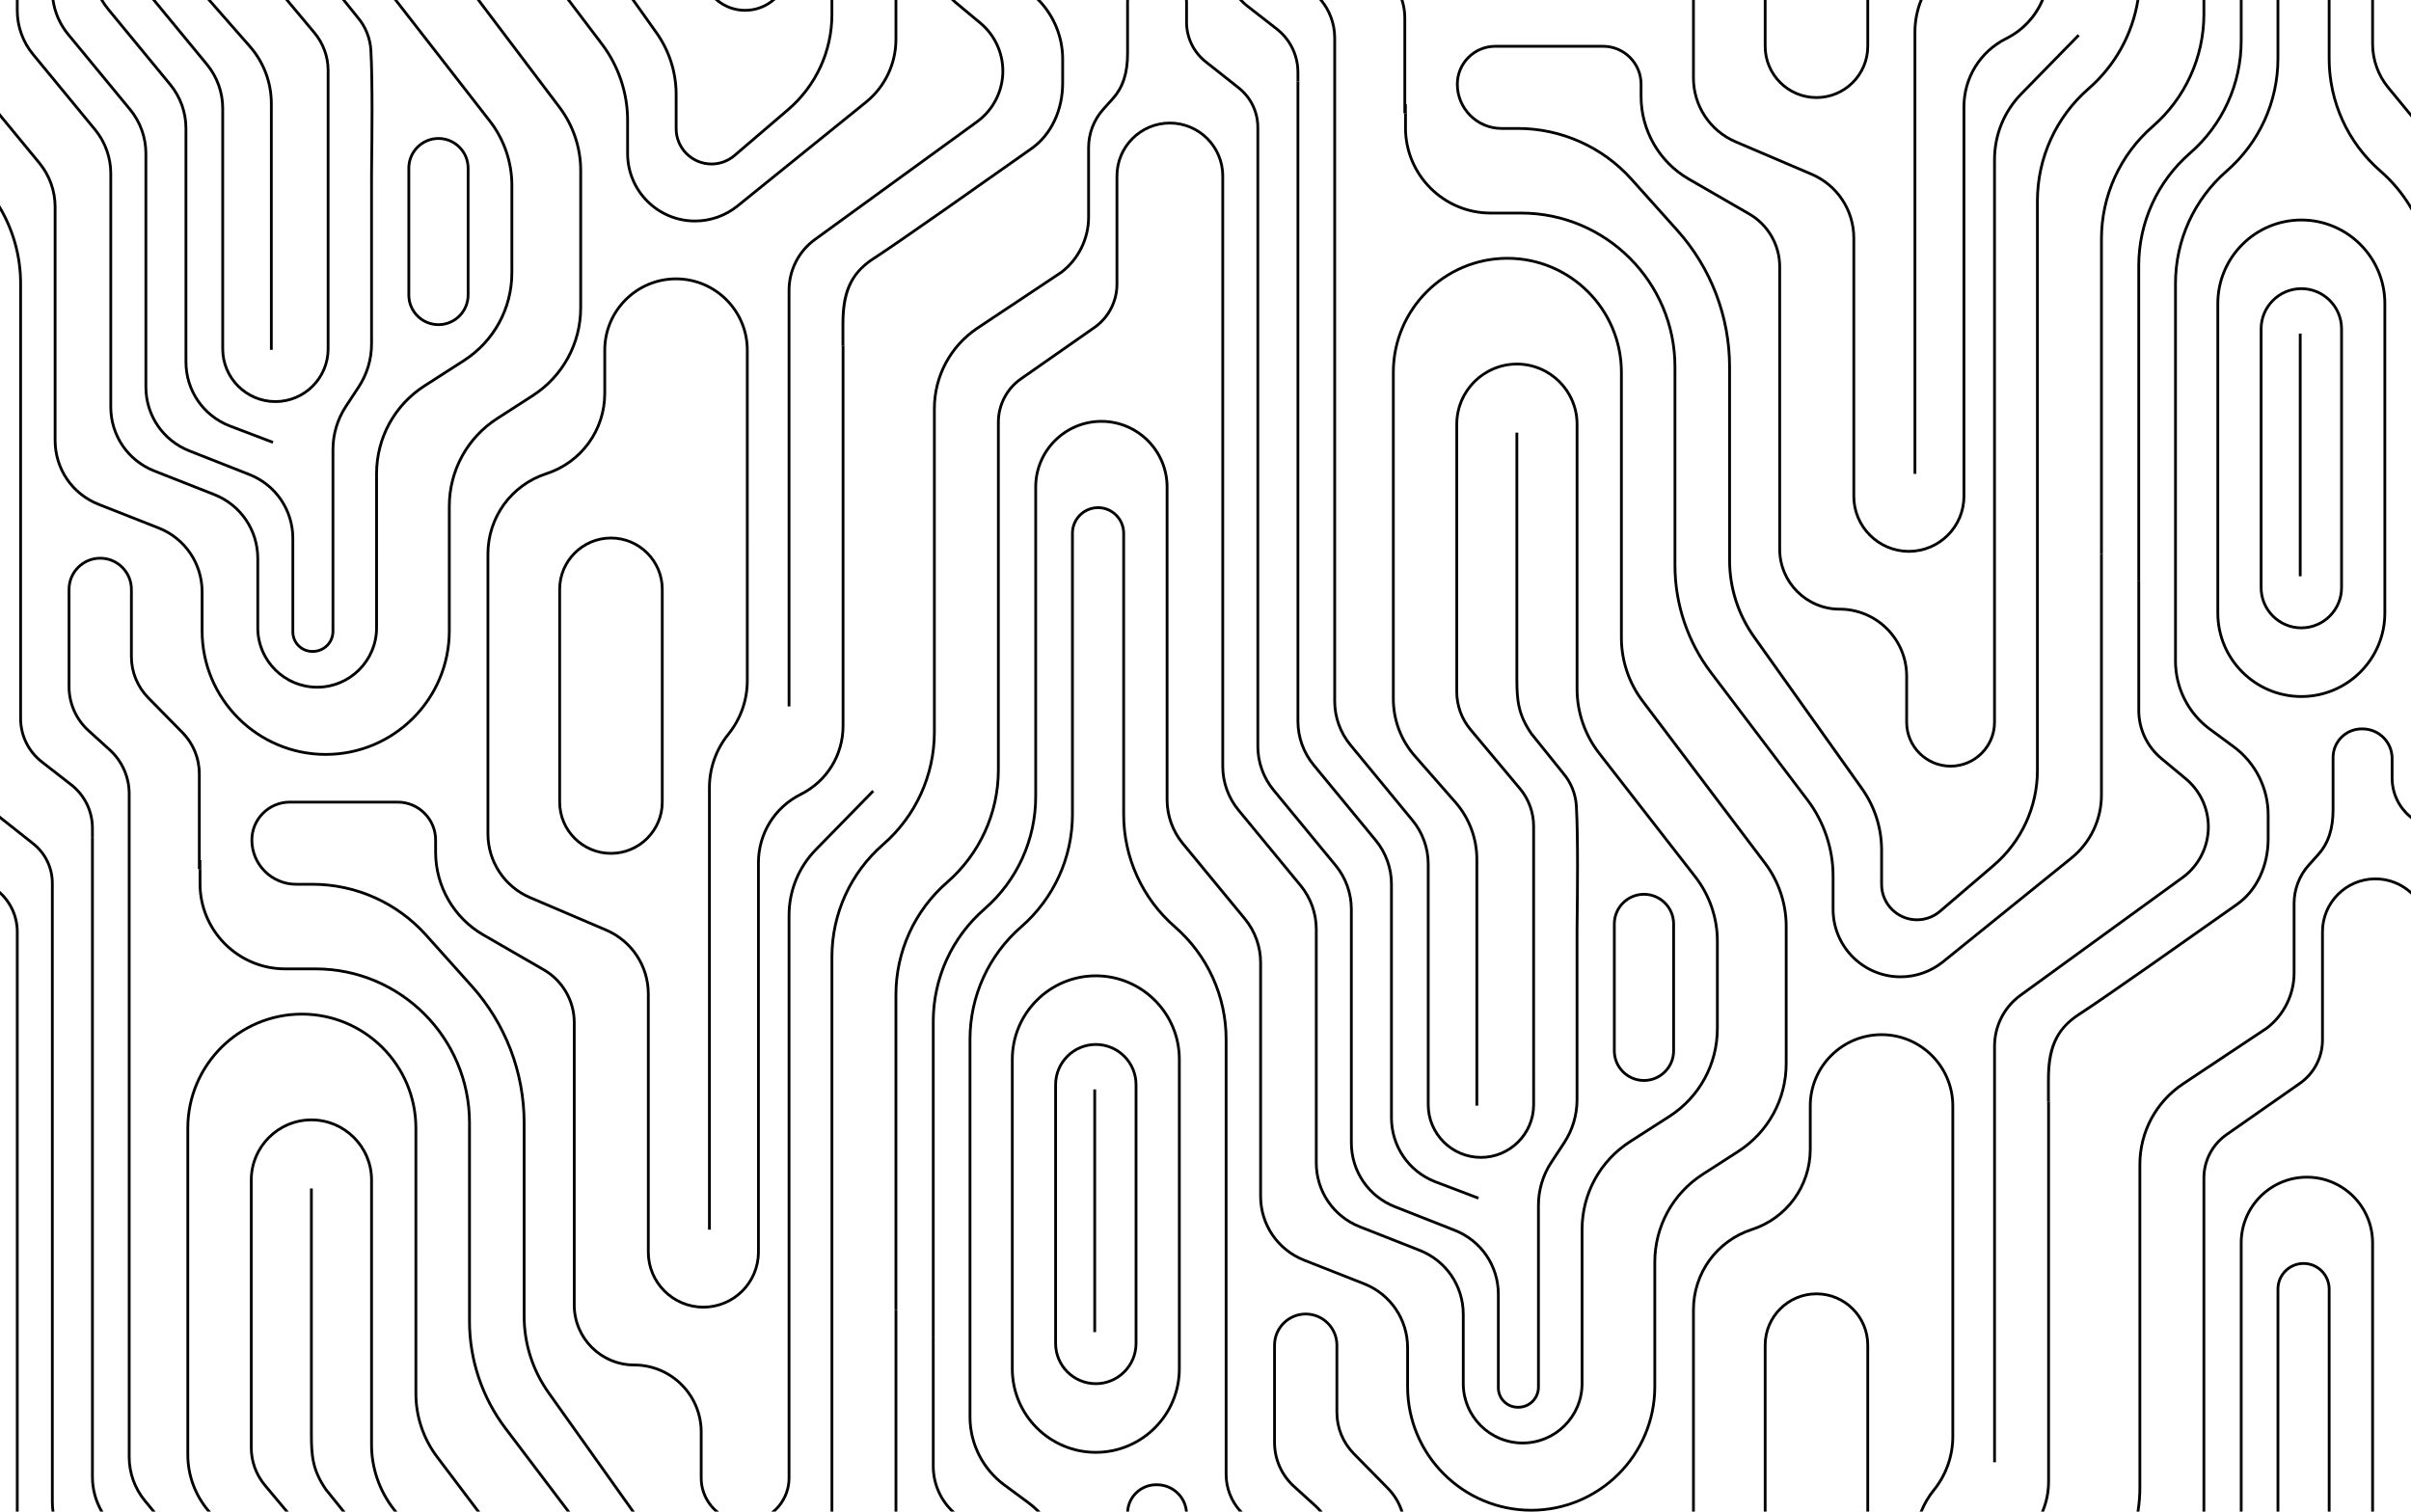 <?xml version="1.0" encoding="UTF-8"?> <!-- Generator: Adobe Illustrator 23.0.4, SVG Export Plug-In . SVG Version: 6.00 Build 0) --> <svg xmlns="http://www.w3.org/2000/svg" xmlns:xlink="http://www.w3.org/1999/xlink" id="Layer_1" x="0px" y="0px" viewBox="0 0 1594.78 1000" style="enable-background:new 0 0 1594.78 1000;" xml:space="preserve"> <style type="text/css"> .st0{fill:none;} .st1{display:none;} .st2{display:inline;fill:#292929;} .st3{display:inline;} .st4{fill:#FFFFFF;} .st5{fill:#45A7CC;} .st6{fill:#3888A6;} .st7{fill:#49D3FF;} </style> <g> <path class="st0" d="M1522.24,191.88c-14.16,0-25.68,11.52-25.68,25.68v171.2c0,14.16,11.52,25.68,25.68,25.68h0 c14.16,0,25.68-11.52,25.68-25.68v-171.2C1547.92,203.4,1536.4,191.88,1522.24,191.88z M1522.42,381.23h-1.84V220.67h1.84V381.23z"></path> <path class="st0" d="M724.85,691.88c-14.16,0-25.68,11.52-25.68,25.68v171.2c0,14.16,11.52,25.68,25.68,25.68h0 c14.16,0,25.68-11.52,25.68-25.68v-171.2C750.53,703.4,739.01,691.88,724.85,691.88z M725.03,881.23h-1.84V720.67h1.84V881.23z"></path> <path class="st0" d="M724.85,646.46c-29.95,0-54.32,24.37-54.32,54.32v204.76c0,29.95,24.37,54.32,54.32,54.32h0 c29.95,0,54.32-24.37,54.32-54.32V700.78C779.16,670.83,754.8,646.46,724.85,646.46z M752.37,888.76 c0,15.18-12.35,27.52-27.52,27.52c-15.18,0-27.52-12.35-27.52-27.52v-171.2c0-15.18,12.35-27.52,27.52-27.52 c15.18,0,27.52,12.35,27.52,27.52V888.76z"></path> <path class="st0" d="M1106.11,695.17v-83.96c0-10.3-8.38-18.69-18.69-18.69c-10.3,0-18.69,8.38-18.69,18.69v83.96 c0,10.3,8.38,18.69,18.69,18.69C1097.72,713.86,1106.11,705.47,1106.11,695.17z"></path> <path class="st0" d="M1522.24,146.46c-29.95,0-54.32,24.37-54.32,54.32v204.76c0,29.95,24.37,54.32,54.32,54.32h0 c29.95,0,54.32-24.37,54.32-54.32V200.78C1576.56,170.83,1552.19,146.46,1522.24,146.46z M1549.76,388.76 c0,15.18-12.35,27.52-27.52,27.52c-15.18,0-27.52-12.35-27.52-27.52v-171.2c0-15.18,12.35-27.52,27.52-27.52 c15.18,0,27.52,12.35,27.52,27.52V388.76z"></path> <path class="st0" d="M308.71,195.17v-83.96c0-10.3-8.38-18.69-18.69-18.69c-10.31,0-18.69,8.38-18.69,18.69v83.96 c0,10.3,8.38,18.69,18.69,18.69C300.33,213.86,308.71,205.47,308.71,195.17z"></path> <path class="st0" d="M371.12,389.85v140.76c0,18.2,14.81,33.01,33.01,33.01c18.2,0,33.01-14.81,33.01-33.01V389.85 c0-18.2-14.81-33.01-33.01-33.01C385.93,356.84,371.12,371.64,371.12,389.85z"></path> <path d="M1201.52,855c-19.22,0-34.85,15.63-34.85,34.85V1000h1.84V889.85c0-18.2,14.81-33.01,33.01-33.01 c18.2,0,33.01,14.81,33.01,33.01V1000h1.84V889.85C1236.37,870.63,1220.74,855,1201.52,855z"></path> <path d="M1244.56,683.55c-26.5,0-48.06,21.56-48.06,48.06v28.62c0,23.89-15.27,44.89-38,52.26c-23.49,7.61-39.27,29.32-39.27,54.01 V1000h1.84V866.5c0-23.89,15.27-44.89,38-52.26c23.49-7.61,39.27-29.32,39.27-54.01v-28.62c0-25.48,20.73-46.22,46.22-46.22 c25.48,0,46.22,20.73,46.22,46.22v218.74c0,12.62-4.37,24.98-12.32,34.79c-3.65,4.5-6.56,9.53-8.68,14.87h1.99 c2.02-4.91,4.75-9.54,8.12-13.71c8.21-10.14,12.73-22.9,12.73-35.95V731.61C1292.62,705.11,1271.06,683.55,1244.56,683.55z"></path> <path d="M1350.05,1000h2c2.54-6.15,3.92-12.85,3.92-19.8V728.15h-0.09v0.68h-1.75V980.2 C1354.12,987.17,1352.69,993.88,1350.05,1000z"></path> <path d="M1541.57,1000V852.77c0-9.85-8.01-17.86-17.86-17.86c-9.85,0-17.86,8.01-17.86,17.86V1000h1.84V852.77 c0-8.83,7.19-16.02,16.02-16.02s16.02,7.19,16.02,16.02V1000H1541.57z"></path> <path d="M1537.15,688v-71.61c0-18.78,15.28-34.07,34.07-34.07c9.14,0,17.44,3.62,23.57,9.5v-2.49c-6.31-5.51-14.55-8.85-23.57-8.85 c-19.8,0-35.91,16.11-35.91,35.91V688c0,11.11-5.44,21.55-14.55,27.92l-48.56,33.95c-9.6,6.71-15.33,17.71-15.33,29.43V1000h1.84 V779.3c0-11.11,5.44-21.55,14.55-27.92l48.56-33.95C1531.42,710.72,1537.15,699.72,1537.15,688z"></path> <path d="M1570.3,1000V822.2c0-24.47-19.91-44.38-44.38-44.38c-24.47,0-44.38,19.91-44.38,44.38V1000h1.84V822.2 c0-23.45,19.08-42.53,42.54-42.53s42.53,19.08,42.53,42.53V1000H1570.3z"></path> <path d="M1443.13,579.79l-107.28,77.94c-10.93,7.94-17.45,20.74-17.45,34.24v275.37h1.84V691.97c0-12.92,6.24-25.16,16.69-32.75 l107.28-77.94c10.93-7.94,17.45-20.74,17.45-34.24c0-12.61-5.56-24.47-15.25-32.54l-16.19-13.47 c-9.27-7.71-14.59-19.06-14.59-31.12v-85.74h-1.84v85.74c0,12.61,5.56,24.47,15.25,32.54l16.19,13.47 c9.27,7.71,14.59,19.06,14.59,31.12C1459.81,559.96,1453.58,572.2,1443.13,579.79z"></path> <path d="M928.77,75v9.64c0,31.56,25.67,57.23,57.23,57.23h20.11c55.64,0,100.9,45.26,100.9,100.9v131.38 c0,25.56,8.5,50.85,23.93,71.22l63.94,84.43c10.78,14.24,16.72,31.92,16.72,49.78v22.01c0,25.11,20.43,45.54,45.54,45.54 c10.38,0,20.55-3.59,28.62-10.12l84.9-68.61c12.89-10.42,20.28-25.9,20.28-42.47V366.5h-1.84v159.43c0,16.01-7.14,30.97-19.6,41.04 l-84.9,68.61c-7.75,6.26-17.5,9.71-27.47,9.71c-24.1,0-43.7-19.6-43.7-43.7v-22.01c0-18.26-6.07-36.33-17.1-50.89l-63.94-84.43 c-15.19-20.05-23.55-44.95-23.55-70.11V242.77c0-56.65-46.09-102.74-102.74-102.74H986c-30.54,0-55.39-24.85-55.39-55.39V69h-0.46 v6H928.77z"></path> <path d="M1416.36,770.35c0-21.18,10.53-40.83,28.16-52.57l55.49-36.93c11.5-8.79,18.36-22.68,18.36-37.16v-45.98 c0-9.18,3.38-18,9.51-24.84l6.29-7.01c6.81-7.59,9.98-17.23,9.98-30.35l0-34.37c0-4.81,1.87-9.34,5.28-12.74 c3.4-3.4,7.93-5.28,12.74-5.28h0.49c5.01,0,9.71,1.94,13.24,5.45c3.52,3.51,5.46,8.18,5.46,13.15l0,12.91 c0,10.57,4.75,20.39,13.04,26.95l0.4,0.32v-2.38c-7.38-6.2-11.6-15.21-11.6-24.89l0-12.91c0-5.47-2.13-10.6-6-14.46 c-3.87-3.86-9.04-5.99-14.54-5.99h-0.49c-5.31,0-10.29,2.07-14.04,5.82c-3.75,3.75-5.82,8.74-5.82,14.04l0,34.37 c0,12.63-3.02,21.88-9.51,29.12l-6.29,7.01c-6.44,7.17-9.98,16.43-9.98,26.07v45.98c0,13.9-6.59,27.25-17.59,35.66l-55.44,36.9 c-18.15,12.08-28.98,32.3-28.98,54.1v213.92c0,5.31-0.43,10.57-1.27,15.73h1.86c0.83-5.16,1.25-10.42,1.25-15.73V770.35z"></path> <path d="M870.62,995.41l-14.1-12.79c-7.97-7.23-12.54-17.55-12.54-28.31v-64.42c0-10.86,8.84-19.7,19.7-19.7 c10.86,0,19.7,8.84,19.7,19.7v44.37c0,10.58,4.09,20.56,11.5,28.1l22.45,22.82c4.18,4.25,7.24,9.31,9.05,14.82h1.94 c-1.87-6-5.15-11.51-9.68-16.11l-22.45-22.82c-7.08-7.19-10.98-16.71-10.98-26.8v-44.37c0-11.88-9.66-21.54-21.54-21.54 s-21.54,9.66-21.54,21.54v64.42c0,11.28,4.79,22.09,13.14,29.67l14.1,12.79c1.12,1.02,2.16,2.1,3.15,3.23h2.41 C873.63,998.37,872.19,996.83,870.62,995.41z"></path> <path d="M616.39,969.91c0,11.39,4.55,22.16,12.57,30.09h2.68c-8.54-7.68-13.41-18.55-13.41-30.09v-85.74h-1.84V969.91z"></path> <rect x="591.72" y="866.5" width="1.84" height="133.5"></rect> <path d="M335.02,944.25c-15.19-20.05-23.55-44.95-23.55-70.11V742.77c0-56.65-46.09-102.74-102.74-102.74h-20.11 c-30.54,0-55.39-24.85-55.39-55.39V569h-0.46v6h-1.38v9.64c0,31.56,25.67,57.23,57.23,57.23h20.11c55.64,0,100.9,45.26,100.9,100.9 v131.38c0,25.56,8.5,50.85,23.92,71.22l41.37,54.63h2.31L335.02,944.25z"></path> <path d="M779.79,987.28c-3.87-3.86-9.04-5.99-14.54-5.99h-0.49h0c-5.3,0-10.29,2.07-14.04,5.82c-3.48,3.48-5.48,8.02-5.76,12.89 h1.84c0.28-4.38,2.09-8.46,5.22-11.58c3.4-3.4,7.93-5.28,12.74-5.28h0.49c5.01,0,9.71,1.94,13.24,5.45 c3.11,3.1,4.98,7.1,5.37,11.41h1.84C785.31,995.19,783.25,990.73,779.79,987.28z"></path> <path d="M60.22,553.82v423.29c0,8.05,2.11,15.95,6.04,22.89h2.14c-4.11-6.89-6.34-14.81-6.34-22.89V551.57h-0.01v2.25H60.22z"></path> <path d="M261.06,997.66c-9.27-11.92-14.37-26.8-14.37-41.89V780.62c0-22.44-18.26-40.7-40.7-40.7c-22.44,0-40.7,18.26-40.7,40.7 V957.7c0,9.28,3.28,18.32,9.23,25.44l14.1,16.86h2.4l-15.09-18.04c-5.68-6.79-8.81-15.4-8.81-24.25V780.62 c0-21.43,17.43-38.86,38.86-38.86c21.42,0,38.86,17.43,38.86,38.86v175.16c0,15.5,5.24,30.78,14.76,43.02l0.94,1.21h2.33 L261.06,997.66z"></path> <path d="M12.34,1000V616.39c0-10.79-4.79-20.47-12.34-27.06v2.49c6.46,6.2,10.5,14.92,10.5,24.56V1000H12.34z"></path> <path d="M132.76,569v-57.02c0-10.58-4.08-20.56-11.5-28.1l-22.45-22.82c-7.08-7.19-10.98-16.71-10.98-26.8v-44.37 c0-11.88-9.66-21.54-21.54-21.54c-11.88,0-21.54,9.66-21.54,21.54v64.42c0,11.28,4.79,22.09,13.14,29.67l14.1,12.79 c7.97,7.23,12.54,17.55,12.54,28.31v438.77c0,10.75,3.76,21.23,10.59,29.53l5.45,6.62h2.39l-6.42-7.79 c-6.56-7.97-10.17-18.04-10.17-28.36V525.08c0-11.28-4.79-22.09-13.14-29.67l-14.1-12.79c-7.97-7.23-12.54-17.55-12.54-28.31 v-64.42c0-10.86,8.84-19.7,19.7-19.7c10.86,0,19.7,8.84,19.7,19.7v44.37c0,10.58,4.09,20.56,11.5,28.1l22.45,22.82 c7.08,7.19,10.98,16.71,10.98,26.8V575h0.46h1.38V569z"></path> <path d="M139.17,999.55c-9.04-10.31-14.02-23.53-14.02-37.24V746.31c0-41.09,33.43-74.51,74.51-74.51s74.51,33.43,74.51,74.51 v175.72c0,15.15,5.03,30.14,14.15,42.23l26.99,35.74h2.31l-27.83-36.85c-8.89-11.77-13.78-26.37-13.78-41.12V746.31 c0-42.1-34.25-76.35-76.35-76.35c-42.1,0-76.35,34.25-76.35,76.35v216.01c0,13.82,4.91,27.16,13.83,37.69h2.42L139.17,999.55z"></path> <path d="M206.89,948.41v-162.2h-1.84v162.2c0,14.4,0.65,24.11,9.76,37.46l11.36,14.13h2.36l-12.24-15.22 C207.82,972.35,206.89,963.76,206.89,948.41z"></path> <path d="M35.54,993.68V584.33c0-10.57-4.75-20.39-13.04-26.95L0.74,540.15c-0.25-0.2-0.49-0.41-0.74-0.62v2.38l21.36,16.91 c7.84,6.21,12.34,15.5,12.34,25.51v409.35c0,2.12,0.15,4.23,0.44,6.32H36C35.7,997.91,35.54,995.8,35.54,993.68z"></path> <path d="M1201.52,65.46c19.22,0,34.85-15.63,34.85-34.85V0h-1.84v30.61c0,18.2-14.81,33.01-33.01,33.01 c-18.2,0-33.01-14.81-33.01-33.01V0h-1.84v30.61C1166.67,49.82,1182.31,65.46,1201.52,65.46z"></path> <path d="M1119.23,0v51.56c0,18.79,11.17,35.7,28.45,43.08l50.3,21.48c16.6,7.09,27.33,23.34,27.33,41.39v170.81 c0,20.59,16.75,37.34,37.34,37.34c20.59,0,37.34-16.75,37.34-37.34V70.77c0-18.95,10.53-35.99,27.48-44.46 c11.36-5.68,19.93-15.07,24.58-26.31h-2c-4.54,10.52-12.69,19.31-23.41,24.66c-17.58,8.79-28.5,26.46-28.5,46.11v257.55 c0,19.58-15.93,35.5-35.5,35.5s-35.5-15.93-35.5-35.5V157.51c0-18.79-11.17-35.7-28.45-43.08l-50.3-21.48 c-16.6-7.09-27.33-23.34-27.33-41.39V0H1119.23z"></path> <path d="M1267.58,21.08c0-7.26,1.46-14.43,4.2-21.08h-1.99c-2.65,6.67-4.05,13.83-4.05,21.08v292.39h1.84V21.08z"></path> <path d="M1594.78,139.34v-3.63c-5.26-8.63-11.86-16.5-19.66-23.28c-21.33-18.55-33.56-45.4-33.56-73.66V0h-1.84v38.77 c0,28.8,12.46,56.15,34.2,75.06C1582.38,121.18,1589.39,129.83,1594.78,139.34z"></path> <path d="M1355.88,728.15v-14.04c0-24.52,8.06-34.73,20.15-42.51c15.81-10.17,75.11-52.05,97.43-67.81c2.92-2.06,5.25-3.71,6.8-4.8 c13.13-9.25,20.96-25.71,20.96-44.04v-15.92c0-17.92-8.6-34.98-23.02-45.63l-16.01-11.83c-13.94-10.31-22.27-26.81-22.27-44.15 V187.49c0-28.27,12.23-55.12,33.56-73.67c21.73-18.9,34.2-46.26,34.2-75.05V0h-1.84v38.77c0,28.27-12.23,55.12-33.56,73.66 c-21.73,18.9-34.2,46.25-34.2,75.05v249.93c0,17.92,8.6,34.98,23.02,45.63l16.01,11.83c13.94,10.31,22.27,26.81,22.27,44.15v15.92 c0,17.73-7.54,33.62-20.18,42.53c-1.55,1.09-3.88,2.74-6.8,4.8c-22.32,15.76-81.59,57.62-97.37,67.77 c-17.42,11.21-21,25.72-21,44.06v14.72h0.09h1.75V728.15z"></path> <path d="M1522.24,144.62c-30.97,0-56.16,25.19-56.16,56.16v204.76c0,30.97,25.19,56.16,56.16,56.16s56.16-25.19,56.16-56.16V200.78 C1578.4,169.81,1553.2,144.62,1522.24,144.62z M1576.56,405.54c0,29.95-24.37,54.32-54.32,54.32h0 c-29.95,0-54.32-24.37-54.32-54.32V200.78c0-29.95,24.37-54.32,54.32-54.32c29.95,0,54.32,24.37,54.32,54.32V405.54z"></path> <path d="M1522.24,190.04c-15.18,0-27.52,12.35-27.52,27.52v171.2c0,15.18,12.35,27.52,27.52,27.52c15.18,0,27.52-12.35,27.52-27.52 v-171.2C1549.76,202.39,1537.41,190.04,1522.24,190.04z M1547.92,388.76c0,14.16-11.52,25.68-25.68,25.68h0 c-14.16,0-25.68-11.52-25.68-25.68v-171.2c0-14.16,11.52-25.68,25.68-25.68s25.68,11.52,25.68,25.68V388.76z"></path> <rect x="1520.58" y="220.67" width="1.84" height="160.56"></rect> <path d="M1390.95,358.96V158.03c0-28.27,12.23-55.12,33.56-73.67c21.73-18.9,34.2-46.25,34.2-75.05V0h-1.84v9.31 c0,28.27-12.23,55.12-33.56,73.66c-21.73,18.9-34.2,46.26-34.2,75.05v200.93v7.54h1.84V358.96z"></path> <path d="M1594.78,77.68v-2.9l-14.31-17.38c-6.56-7.97-10.17-18.04-10.17-28.36V0h-1.84v29.04c0,10.75,3.76,21.23,10.59,29.53 L1594.78,77.68z"></path> <path d="M1415.62,381.79V175.71c0-28.27,12.23-55.12,33.56-73.67c21.73-18.9,34.2-46.25,34.2-75.05V0h-1.84v26.99 c0,28.27-12.23,55.12-33.56,73.67c-21.73,18.9-34.2,46.25-34.2,75.05v206.08v2.39h1.84V381.79z"></path> <path d="M1268.03,609.41c5.79,0,11.41-2.08,15.81-5.84l35.46-30.35c18.62-15.93,29.29-39.12,29.29-63.63v-376.6 c0-28.27,12.23-55.12,33.56-73.67c17.73-15.42,29.29-36.46,32.94-59.33h-1.86c-3.64,22.33-14.96,42.87-32.29,57.94 c-21.73,18.9-34.2,46.26-34.2,75.05v376.6c0,23.96-10.44,46.65-28.65,62.23l-35.46,30.35c-4.07,3.48-9.26,5.4-14.62,5.4 c-12.39,0-22.48-10.08-22.48-22.48v-22.57c0-14.94-4.58-29.27-13.23-41.45l-71.25-100.22c-10.51-14.79-16.07-32.19-16.07-50.33 V242.91c0-33.73-12.4-66.13-34.91-91.24l-30.3-33.8c-19.27-21.49-46.87-33.81-75.73-33.81h-10.81c-15.63,0-28.34-12.71-28.34-28.34 c0-13.33,10.84-24.17,24.17-24.17h71.36c13.33,0,24.17,10.84,24.17,24.17v8.11c0,22.79,12.26,44.02,31.99,55.41l40.06,23.13 c12.12,7,19.65,20.04,19.65,34.04v186.93c0,22.37,18.2,40.56,40.56,40.56c23.94,0,43.41,19.47,43.41,43.41v30.47 c0,16.53,13.45,29.98,29.98,29.98c16.53,0,29.98-13.45,29.98-29.98V105.63c0-16.17,6.23-31.43,17.53-42.99l37.9-38.74l-1.32-1.29 l-37.9,38.74c-11.64,11.9-18.06,27.63-18.06,44.28v372.15c0,15.51-12.62,28.14-28.14,28.14c-15.52,0-28.14-12.62-28.14-28.14 v-30.47c0-24.95-20.3-45.25-45.25-45.25c-21.35,0-38.72-17.37-38.72-38.72V176.41c0-14.65-7.88-28.31-20.57-35.64l-40.06-23.13 c-19.17-11.07-31.07-31.69-31.07-53.82v-8.11c0-14.34-11.67-26.01-26.01-26.01h-71.36c-14.34,0-26.01,11.67-26.01,26.01 c0,16.64,13.54,30.18,30.18,30.18h10.81c28.34,0,55.44,12.1,74.36,33.2l30.3,33.8c22.21,24.77,34.44,56.74,34.44,90.01v127.63 c0,18.53,5.67,36.3,16.41,51.4l71.25,100.22c8.43,11.86,12.89,25.83,12.89,40.38v22.57 C1243.71,598.51,1254.62,609.41,1268.03,609.41z"></path> <path d="M369.28,389.85v140.76c0,19.22,15.63,34.85,34.85,34.85s34.85-15.63,34.85-34.85V389.85c0-19.22-15.63-34.85-34.85-34.85 S369.28,370.63,369.28,389.85z M437.14,389.85v140.76c0,18.2-14.81,33.01-33.01,33.01c-18.2,0-33.01-14.81-33.01-33.01V389.85 c0-18.2,14.81-33.01,33.01-33.01C422.33,356.84,437.14,371.64,437.14,389.85z"></path> <path d="M556.73,228.84V480.2c0,18.95-10.53,35.99-27.48,44.46c-17.58,8.79-28.5,26.46-28.5,46.11v257.55 c0,19.58-15.93,35.5-35.5,35.5c-19.58,0-35.5-15.93-35.5-35.5V657.51c0-18.79-11.17-35.7-28.45-43.08l-50.3-21.48 c-16.6-7.09-27.33-23.34-27.33-41.39V366.5c0-23.89,15.27-44.89,38-52.26c23.49-7.61,39.27-29.32,39.27-54.01v-28.62 c0-25.48,20.73-46.22,46.22-46.22c25.48,0,46.22,20.73,46.22,46.22v218.74c0,12.62-4.37,24.98-12.32,34.79 c-8.21,10.14-12.73,22.9-12.73,35.95v292.39h1.84V521.08c0-12.62,4.37-24.98,12.32-34.79c8.21-10.14,12.73-22.9,12.73-35.95V231.61 c0-26.5-21.56-48.06-48.06-48.06c-26.5,0-48.06,21.56-48.06,48.06v28.62c0,23.89-15.27,44.89-38,52.26 c-23.49,7.61-39.27,29.32-39.27,54.01v185.06c0,18.79,11.17,35.7,28.45,43.08l50.3,21.48c16.6,7.09,27.33,23.34,27.33,41.39v170.81 c0,20.59,16.75,37.34,37.34,37.34c20.59,0,37.34-16.75,37.34-37.34V570.77c0-18.95,10.53-35.99,27.48-44.46 c17.58-8.79,28.5-26.46,28.5-46.11V228.15h-0.09v0.68H556.73z"></path> <path d="M811.94,975.24V687.49c0-28.8-12.46-56.15-34.2-75.06c-21.33-18.55-33.56-45.4-33.56-73.66v-186 c0-9.85-8.01-17.86-17.86-17.86c-9.85,0-17.86,8.01-17.86,17.86v186c0,28.27-12.23,55.12-33.56,73.67 c-21.73,18.9-34.2,46.25-34.2,75.05v249.93c0,17.92,8.6,34.98,23.02,45.63l16.01,11.83c2.11,1.56,4.08,3.28,5.93,5.11h2.6 c-2.27-2.4-4.75-4.61-7.44-6.59l-16.01-11.83c-13.94-10.31-22.27-26.81-22.27-44.15V687.49c0-28.27,12.23-55.12,33.56-73.67 c21.73-18.9,34.2-46.25,34.2-75.05v-186c0-8.83,7.19-16.02,16.02-16.02c8.83,0,16.02,7.19,16.02,16.02v186 c0,28.8,12.46,56.15,34.2,75.06c21.33,18.55,33.56,45.4,33.56,73.66v287.74c0,9.27,3.36,17.99,9.37,24.76h2.52 C815.56,993.41,811.94,984.62,811.94,975.24z"></path> <path d="M724.84,644.62c-30.97,0-56.16,25.19-56.16,56.16v204.76c0,30.97,25.19,56.16,56.16,56.16s56.16-25.19,56.16-56.16V700.78 C781.01,669.81,755.81,644.62,724.84,644.62z M779.16,905.54c0,29.95-24.37,54.32-54.32,54.32h0c-29.95,0-54.32-24.37-54.32-54.32 V700.78c0-29.95,24.37-54.32,54.32-54.32c29.95,0,54.32,24.37,54.32,54.32V905.54z"></path> <path d="M724.84,690.04c-15.18,0-27.52,12.35-27.52,27.52v171.2c0,15.18,12.35,27.52,27.52,27.52c15.18,0,27.52-12.35,27.52-27.52 v-171.2C752.37,702.39,740.02,690.04,724.84,690.04z M750.53,888.76c0,14.16-11.52,25.68-25.68,25.68h0 c-14.16,0-25.68-11.52-25.68-25.68v-171.2c0-14.16,11.52-25.68,25.68-25.68c14.16,0,25.68,11.52,25.68,25.68V888.76z"></path> <rect x="723.19" y="720.67" width="1.84" height="160.56"></rect> <path d="M857.61,53.82v423.29c0,10.75,3.76,21.23,10.59,29.53l41.1,49.91c6.56,7.97,10.17,18.04,10.17,28.36v154.47 c0,19.21,11.55,36.18,29.44,43.22l28.71,10.91l0.65-1.72l-28.7-10.9c-17.17-6.76-28.26-23.06-28.26-41.51V584.9 c0-10.75-3.76-21.23-10.59-29.53l-41.1-49.91c-6.56-7.97-10.17-18.04-10.17-28.36V51.57h-0.01v2.25H857.61z"></path> <path d="M928.31,11.98V75h0.46h1.38v-6V11.98c0-4.12-0.63-8.15-1.82-11.98h-1.94C927.65,3.82,928.31,7.85,928.31,11.98z"></path> <path d="M881.92,463.85c0,10.75,3.76,21.23,10.6,29.53l41.1,49.91c6.56,7.97,10.17,18.04,10.17,28.36v159.16 c0,19.73,16.05,35.78,35.78,35.78c19.73,0,35.78-16.05,35.78-35.78V546.59c0-9.28-3.28-18.32-9.23-25.44l-32.79-39.2 c-5.68-6.79-8.81-15.4-8.81-24.25V280.62c0-21.43,17.43-38.86,38.86-38.86c21.42,0,38.86,17.43,38.86,38.86v175.16 c0,15.5,5.24,30.78,14.76,43.02l63.68,81.87c9.27,11.92,14.37,26.8,14.37,41.89v57.82c0,23.34-11.73,44.81-31.37,57.42 l-25.91,16.63c-20.17,12.95-32.22,35-32.22,58.97v101.92c0,21.16-17.21,38.37-38.37,38.37c-21.16,0-38.37-17.21-38.37-38.37v-45.81 c0-19.21-11.55-36.18-29.43-43.22l-39.54-15.57c-17.17-6.76-28.26-23.06-28.26-41.51V614.74c0-10.75-3.76-21.23-10.59-29.53 l-41.1-49.91c-6.56-7.97-10.17-18.04-10.17-28.36V116.39c0-19.8-16.11-35.91-35.91-35.91c-19.8,0-35.91,16.11-35.91,35.91V188 c0,11.11-5.44,21.55-14.55,27.92l-48.56,33.95c-9.6,6.71-15.33,17.71-15.33,29.43v230.01c0,28.27-12.23,55.12-33.56,73.66 c-21.73,18.9-34.2,46.26-34.2,75.05v200.93v7.54h1.84v-7.54V658.03c0-28.27,12.23-55.12,33.56-73.67 c21.73-18.9,34.2-46.25,34.2-75.05V279.3c0-11.11,5.44-21.55,14.55-27.92l48.56-33.95c9.6-6.71,15.33-17.71,15.33-29.43v-71.61 c0-18.78,15.28-34.07,34.07-34.07c18.78,0,34.07,15.28,34.07,34.07v390.55c0,10.75,3.76,21.23,10.59,29.53l41.1,49.91 c6.56,7.97,10.17,18.04,10.17,28.36v154.47c0,19.21,11.55,36.18,29.43,43.22l39.54,15.57c17.17,6.76,28.26,23.05,28.26,41.51v45.81 c0,22.17,18.04,40.21,40.21,40.21c22.17,0,40.21-18.04,40.21-40.21V813.4c0-23.34,11.73-44.81,31.37-57.42l25.91-16.63 c20.17-12.95,32.22-35,32.22-58.97v-57.82c0-15.5-5.24-30.78-14.76-43.02l-63.68-81.87c-9.27-11.92-14.37-26.8-14.37-41.89V280.62 c0-22.44-18.26-40.7-40.7-40.7c-22.44,0-40.7,18.26-40.7,40.7V457.7c0,9.28,3.28,18.32,9.23,25.44l32.79,39.2 c5.68,6.79,8.81,15.4,8.81,24.25v184.21c0,18.72-15.23,33.94-33.94,33.94c-18.72,0-33.94-15.23-33.94-33.94V571.65 c0-10.75-3.76-21.23-10.59-29.53l-41.1-49.91c-6.56-7.97-10.17-18.04-10.17-28.36V25.08c0-9.16-3.16-18.02-8.82-25.08h-2.41 c6.01,6.91,9.39,15.83,9.39,25.08V463.85z"></path> <path d="M997.06,169.95c-42.1,0-76.35,34.25-76.35,76.35v216.01c0,14.16,5.14,27.81,14.48,38.45l26.75,30.5 c9.04,10.31,14.02,23.53,14.02,37.24v162.92h1.84V568.5c0-14.16-5.14-27.81-14.48-38.45l-26.75-30.5 c-9.04-10.31-14.02-23.53-14.02-37.24V246.31c0-41.09,33.43-74.51,74.51-74.51c41.09,0,74.51,33.43,74.51,74.51v175.72 c0,15.15,5.03,30.14,14.15,42.23l81.07,107.37c8.89,11.77,13.78,26.37,13.78,41.12v90.83c0,23.3-11.7,44.75-31.29,57.37 l-23.49,15.13c-20.12,12.96-32.13,34.98-32.13,58.92v82.34c0,44.57-36.26,80.83-80.83,80.83c-44.57,0-80.83-36.26-80.83-80.83 v-25.71c0-19.21-11.55-36.18-29.43-43.22l-39.54-15.57c-17.17-6.76-28.26-23.05-28.26-41.51V636.83c0-10.75-3.76-21.23-10.59-29.53 l-41.1-49.91c-6.56-7.97-10.17-18.04-10.17-28.36V322.2c0-24.47-19.91-44.38-44.38-44.38c-24.47,0-44.38,19.91-44.38,44.38v204.79 c0,28.27-12.23,55.12-33.56,73.66c-21.73,18.9-34.2,46.25-34.2,75.05v206.08v2.39h1.84v-2.39V675.71 c0-28.27,12.23-55.12,33.56-73.66c21.73-18.9,34.2-46.25,34.2-75.05V322.2c0-23.45,19.08-42.53,42.53-42.53 s42.53,19.08,42.53,42.53v206.83c0,10.75,3.76,21.23,10.59,29.53l41.1,49.91c6.56,7.97,10.17,18.04,10.17,28.36v154.47 c0,19.21,11.55,36.18,29.43,43.22l39.54,15.57c17.17,6.76,28.26,23.06,28.26,41.51v25.71c0,45.59,37.09,82.68,82.68,82.68 s82.68-37.09,82.68-82.68v-82.34c0-23.3,11.7-44.75,31.29-57.37l23.49-15.13c20.12-12.96,32.13-34.98,32.13-58.92v-90.83 c0-15.15-5.03-30.14-14.15-42.23l-81.07-107.37c-8.89-11.77-13.78-26.37-13.78-41.12V246.31 C1073.41,204.21,1039.16,169.95,997.06,169.95z"></path> <path d="M1107.95,695.17v-83.96c0-11.32-9.21-20.53-20.53-20.53c-11.32,0-20.53,9.21-20.53,20.53v83.96 c0,11.32,9.21,20.53,20.53,20.53C1098.74,715.7,1107.95,706.49,1107.95,695.17z M1068.73,695.17v-83.96 c0-10.3,8.38-18.69,18.69-18.69c10.31,0,18.69,8.38,18.69,18.69v83.96c0,10.3-8.38,18.69-18.69,18.69 C1077.11,713.86,1068.73,705.47,1068.73,695.17z"></path> <path d="M647.83,15.92c9.27,7.71,14.59,19.06,14.59,31.12c0,12.92-6.24,25.16-16.69,32.75l-107.28,77.94 c-10.93,7.94-17.45,20.74-17.45,34.24v275.37h1.84V191.97c0-12.92,6.24-25.16,16.69-32.75l107.28-77.94 c10.93-7.94,17.45-20.74,17.45-34.24c0-12.61-5.56-24.47-15.25-32.54L632.82,1.03c-0.4-0.34-0.79-0.69-1.18-1.03h-2.68 c0.86,0.85,1.74,1.67,2.68,2.45L647.83,15.92z"></path> <path d="M572.12,66.97l-84.9,68.61c-7.75,6.26-17.5,9.71-27.47,9.71c-24.1,0-43.7-19.6-43.7-43.7V79.58 c0-18.26-6.07-36.33-17.1-50.89L377.23,0h-2.31l22.57,29.8c10.78,14.24,16.72,31.92,16.72,49.78v22.01 c0,25.11,20.43,45.54,45.54,45.54c10.38,0,20.55-3.59,28.62-10.12l84.9-68.61c12.89-10.42,20.28-25.9,20.28-42.47V0h-1.84v25.93 C591.72,41.95,584.57,56.91,572.12,66.97z"></path> <path d="M783.95,1.74l0,12.91c0,10.57,4.75,20.39,13.04,26.95l21.76,17.23c7.84,6.21,12.34,15.5,12.34,25.51v409.35 c0,10.75,3.76,21.23,10.59,29.53l41.1,49.91c6.56,7.97,10.17,18.04,10.17,28.36v154.47c0,19.21,11.55,36.18,29.43,43.22 l39.54,15.57c17.17,6.76,28.26,23.05,28.26,41.51l0,61.82c0,3.68,1.43,7.14,4.04,9.75c2.6,2.6,6.07,4.04,9.75,4.04h0.33 c3.82,0,7.4-1.47,10.08-4.15c2.68-2.68,4.16-6.24,4.16-10.03c0-27.54,0-90.83,0-120.26c0-10.01,2.91-19.72,8.41-28.08l8.41-12.78 c5.7-8.66,8.71-18.72,8.71-29.09V614.84c0-1.06,0.03-3.43,0.07-6.76c0.2-16.17,0.66-54.02-0.51-74.84 c-0.46-8.21-3.67-16.17-9.01-22.39l-20.96-26.07c-8.47-12.43-9.4-21.02-9.4-36.37v-162.2h-1.84v162.2c0,14.4,0.65,24.11,9.76,37.46 l21.02,26.15c5.1,5.94,8.15,13.51,8.58,21.32c1.17,20.76,0.7,58.57,0.51,74.72c-0.04,3.34-0.07,5.72-0.07,6.78v112.63 c0,10.01-2.91,19.72-8.41,28.08l-8.41,12.78c-5.7,8.66-8.71,18.72-8.71,29.09c0,29.43,0,92.72,0,120.26c0,3.3-1.29,6.4-3.62,8.73 c-2.34,2.33-5.46,3.61-8.79,3.61h-0.33c-3.19,0-6.19-1.24-8.45-3.5c-2.26-2.26-3.5-5.26-3.5-8.45l0-61.82 c0-19.21-11.55-36.18-29.42-43.22l-39.54-15.57c-17.17-6.76-28.26-23.05-28.26-41.51V601.48c0-10.75-3.76-21.23-10.59-29.53 l-41.1-49.91c-6.56-7.97-10.17-18.04-10.17-28.36V84.33c0-10.57-4.75-20.39-13.04-26.95l-21.76-17.23 c-7.84-6.21-12.34-15.5-12.34-25.51l0-12.91c0-0.58-0.04-1.16-0.08-1.74h-1.84C783.92,0.57,783.95,1.15,783.95,1.74z"></path> <path d="M360.19,640.78l-40.06-23.13c-19.17-11.07-31.07-31.69-31.07-53.82v-8.11c0-14.34-11.67-26.01-26.01-26.01h-71.36 c-14.34,0-26.01,11.67-26.01,26.01c0,16.64,13.54,30.18,30.18,30.18h10.81c28.34,0,55.44,12.1,74.36,33.2l30.3,33.8 c22.21,24.77,34.44,56.74,34.44,90.01v127.63c0,18.53,5.67,36.3,16.41,51.4l55.5,78.07h2.26l-56.26-79.13 c-10.51-14.79-16.07-32.19-16.07-50.33V742.91c0-33.73-12.4-66.13-34.91-91.24l-30.3-33.8c-19.27-21.49-46.87-33.81-75.73-33.81 h-10.81c-15.63,0-28.34-12.71-28.34-28.34c0-13.33,10.84-24.17,24.17-24.17h71.36c13.33,0,24.17,10.84,24.17,24.17v8.11 c0,22.79,12.26,44.02,31.99,55.41l40.06,23.13c12.12,7,19.65,20.04,19.65,34.04v186.93c0,22.37,18.2,40.56,40.56,40.56 c23.94,0,43.41,19.47,43.41,43.41v30.47c0,8.8,3.81,16.73,9.87,22.21h2.87c-6.62-5.15-10.9-13.19-10.9-22.21v-30.47 c0-24.95-20.3-45.25-45.25-45.25c-21.35,0-38.72-17.37-38.72-38.72V676.41C380.76,661.76,372.88,648.1,360.19,640.78z"></path> <path d="M539.06,561.36c-11.64,11.9-18.06,27.63-18.06,44.28v372.15c0,9.02-4.27,17.06-10.9,22.21h2.87 c6.06-5.49,9.87-13.41,9.87-22.21V605.63c0-16.17,6.23-31.43,17.53-42.99l37.9-38.74l-1.32-1.29L539.06,561.36z"></path> <path d="M646.11,216.25c-18.15,12.08-28.98,32.3-28.98,54.1v213.92c0,28.27-12.23,55.12-33.56,73.67 c-21.73,18.9-34.2,46.25-34.2,75.05V1000h1.84V632.99c0-28.27,12.23-55.12,33.56-73.66c21.73-18.9,34.2-46.25,34.2-75.05V270.35 c0-21.18,10.53-40.83,28.16-52.57l55.49-36.93c11.5-8.79,18.36-22.68,18.36-37.16V97.71c0-9.18,3.38-18,9.51-24.84l6.29-7.01 c6.81-7.59,9.98-17.23,9.98-30.35l0-34.37c0-0.39,0.03-0.77,0.06-1.16h-1.84c-0.02,0.39-0.06,0.77-0.06,1.16l0,34.37 c0,12.63-3.02,21.89-9.51,29.12l-6.29,7.01c-6.44,7.17-9.98,16.43-9.98,26.07v45.98c0,13.9-6.59,27.25-17.59,35.66L646.11,216.25z"></path> <path d="M0,135.72v3.63c8.24,14.52,12.71,31.08,12.71,48.15v287.74c0,11.61,5.25,22.37,14.42,29.51l19.38,15.1 c8.71,6.79,13.71,17.01,13.71,28.05v5.93h0.01h1.83v-2.25v-3.68c0-11.61-5.25-22.37-14.42-29.51l-19.38-15.1 c-8.71-6.79-13.71-17.01-13.71-28.05V187.49C14.55,169.02,9.41,151.15,0,135.72z"></path> <path d="M111.91,56.55c6.56,7.97,10.17,18.04,10.17,28.36v154.47c0,19.21,11.55,36.18,29.44,43.22l28.71,10.91l0.65-1.72 l-28.7-10.9c-17.17-6.76-28.26-23.05-28.26-41.51V84.9c0-10.75-3.76-21.23-10.59-29.53L72.24,5.47C70.81,3.74,69.54,1.91,68.4,0 h-2.14c1.32,2.33,2.84,4.55,4.56,6.64L111.91,56.55z"></path> <path d="M207.31,22.34c5.68,6.79,8.81,15.4,8.81,24.25v184.21c0,18.72-15.23,33.94-33.94,33.94c-18.72,0-33.94-15.23-33.94-33.94 V71.65c0-10.75-3.76-21.23-10.59-29.53L102.96,0h-2.39l35.65,43.29c6.56,7.97,10.17,18.04,10.17,28.36v159.16 c0,19.73,16.05,35.78,35.78,35.78c19.73,0,35.78-16.05,35.78-35.78V46.59c0-9.28-3.28-18.32-9.23-25.44L191.03,0h-2.4L207.31,22.34 z"></path> <path d="M10.5,0v6.94c0,10.75,3.76,21.23,10.59,29.53l41.1,49.91c6.56,7.97,10.17,18.04,10.17,28.36v154.47 c0,19.21,11.55,36.18,29.43,43.22l39.54,15.57c17.17,6.76,28.26,23.05,28.26,41.51v45.81c0,22.17,18.04,40.21,40.21,40.21 c22.17,0,40.21-18.04,40.21-40.21V313.4c0-23.34,11.73-44.81,31.37-57.42l25.91-16.63c20.17-12.95,32.22-35,32.22-58.97v-57.82 c0-15.5-5.24-30.78-14.76-43.02L262.88,0h-2.33l62.74,80.66c9.27,11.92,14.37,26.8,14.37,41.89v57.82 c0,23.34-11.73,44.81-31.37,57.42l-25.91,16.63c-20.17,12.95-32.22,35-32.22,58.97v101.92c0,21.16-17.21,38.37-38.37,38.37 c-21.16,0-38.37-17.21-38.37-38.37v-45.81c0-19.21-11.55-36.18-29.43-43.22l-39.54-15.57c-17.17-6.76-28.26-23.06-28.26-41.51 V114.74c0-10.75-3.76-21.23-10.59-29.53L22.51,35.3c-6.56-7.97-10.17-18.04-10.17-28.36V0H10.5z"></path> <path d="M164.54,31.26c9.04,10.31,14.02,23.53,14.02,37.24v162.92h1.84V68.5c0-14.16-5.14-27.81-14.48-38.45L139.56,0h-2.42 c0.22,0.25,0.42,0.52,0.64,0.77L164.54,31.26z"></path> <path d="M26.79,107.3L0,74.78v2.9l25.36,30.8c6.56,7.97,10.17,18.04,10.17,28.36v154.47c0,19.21,11.55,36.18,29.43,43.22 l39.54,15.57c17.17,6.76,28.26,23.05,28.26,41.51v25.71c0,45.59,37.09,82.68,82.68,82.68s82.68-37.09,82.68-82.68v-82.34 c0-23.3,11.7-44.75,31.29-57.37l23.49-15.13c20.12-12.96,32.13-34.98,32.13-58.92v-90.83c0-15.15-5.03-30.14-14.15-42.23L317.63,0 h-2.31l54.08,71.62c8.89,11.77,13.78,26.37,13.78,41.12v90.83c0,23.3-11.7,44.75-31.29,57.37l-23.49,15.13 c-20.12,12.96-32.13,34.98-32.13,58.92v82.34c0,44.57-36.26,80.83-80.83,80.83c-44.57,0-80.83-36.26-80.83-80.83v-25.71 c0-19.21-11.55-36.18-29.43-43.22l-39.54-15.58c-17.17-6.76-28.26-23.05-28.26-41.51V136.83C37.38,126.09,33.62,115.6,26.79,107.3z "></path> <path d="M310.55,195.17v-83.96c0-11.32-9.21-20.53-20.53-20.53c-11.32,0-20.53,9.21-20.53,20.53v83.96 c0,11.32,9.21,20.53,20.53,20.53C301.34,215.7,310.55,206.49,310.55,195.17z M271.34,195.17v-83.96c0-10.3,8.38-18.69,18.69-18.69 c10.3,0,18.69,8.38,18.69,18.69v83.96c0,10.3-8.38,18.69-18.69,18.69C279.72,213.86,271.34,205.47,271.34,195.17z"></path> <path d="M44.3,23.21l41.1,49.91c6.56,7.97,10.17,18.04,10.17,28.36v154.47c0,19.21,11.55,36.18,29.43,43.22l39.54,15.57 c17.17,6.76,28.26,23.06,28.26,41.51l0,61.82c0,7.6,6.18,13.79,13.79,13.79h0.33c3.82,0,7.4-1.47,10.08-4.15 c2.68-2.68,4.16-6.24,4.16-10.03c0-27.54,0-90.83,0-120.26c0-10.01,2.91-19.72,8.41-28.08l8.41-12.78 c5.7-8.66,8.71-18.72,8.71-29.09V114.84c0-1.06,0.03-3.43,0.07-6.76c0.2-16.17,0.66-54.02-0.51-74.84 c-0.46-8.21-3.67-16.17-9.01-22.39L228.53,0h-2.36l9.66,12.02c5.1,5.94,8.15,13.51,8.58,21.32c1.16,20.76,0.7,58.57,0.51,74.72 c-0.04,3.34-0.07,5.72-0.07,6.78v112.63c0,10.01-2.91,19.72-8.41,28.08l-8.41,12.78c-5.7,8.66-8.71,18.72-8.71,29.09 c0,29.43,0,92.72,0,120.26c0,3.3-1.29,6.4-3.62,8.72c-2.34,2.33-5.46,3.62-8.79,3.62h-0.33c-6.59,0-11.95-5.36-11.95-11.95l0-61.82 c0-19.21-11.55-36.18-29.42-43.22l-39.54-15.58c-17.17-6.76-28.26-23.05-28.26-41.51V101.48c0-10.75-3.76-21.23-10.59-29.53 l-41.1-49.91C40.51,15.71,37.16,8.05,36,0h-1.86C35.31,8.48,38.81,16.55,44.3,23.21z"></path> <path d="M824.52,4.74l19.38,15.1c8.71,6.79,13.71,17.01,13.71,28.05v5.93h0.01h1.83v-2.25V47.9c0-11.61-5.25-22.37-14.42-29.5 l-19.38-15.1c-1.31-1.02-2.52-2.12-3.66-3.29h-2.52C820.99,1.71,822.67,3.3,824.52,4.74z"></path> <path d="M701.99,39.04v15.92c0,17.73-7.54,33.62-20.18,42.53c-1.55,1.09-3.88,2.74-6.8,4.8c-22.32,15.76-81.59,57.62-97.37,67.77 c-17.42,11.21-21,25.72-21,44.06v14.72h0.09h1.76v-0.68v-14.04c0-24.52,8.05-34.73,20.15-42.51 c15.81-10.17,75.11-52.05,97.43-67.81c2.92-2.06,5.25-3.71,6.8-4.8c13.13-9.25,20.96-25.71,20.96-44.04V39.04 c0-14.58-5.7-28.59-15.58-39.04h-2.6C695.98,10.23,701.99,24.33,701.99,39.04z"></path> <path d="M433.43,22.15c8.43,11.86,12.89,25.83,12.89,40.38V85.1c0,13.41,10.91,24.32,24.32,24.32c5.79,0,11.41-2.08,15.81-5.84 l35.46-30.35c18.62-15.93,29.29-39.12,29.29-63.63V0h-1.84v9.59c0,23.96-10.44,46.65-28.65,62.23l-35.46,30.35 c-4.07,3.48-9.26,5.4-14.61,5.4c-12.39,0-22.48-10.08-22.48-22.48V62.53c0-14.94-4.58-29.27-13.23-41.45L419.94,0h-2.26 L433.43,22.15z"></path> <path d="M492.87,7.76c7.73,0,14.78-2.94,20.11-7.76h-2.87c-4.77,3.71-10.75,5.92-17.24,5.92c-6.49,0-12.47-2.22-17.24-5.92h-2.87 C478.09,4.82,485.14,7.76,492.87,7.76z"></path> </g> <g class="st1"> <polygon class="st2" points="-1.05,0 -1.05,198.92 -1.05,200 63.25,200 63.25,198.92 63.25,0 "></polygon> <g class="st3"> <path class="st4" d="M27.67,158.24l4.15-1.45c0.67-0.24,1.28-0.44,1.89-0.59v-0.05c-0.61-0.17-1.22-0.38-1.89-0.63l-4.15-1.43 v-1.4l7.38,2.9v1.28l-7.38,2.81V158.24z"></path> <path class="st4" d="M31.6,150.83c1.81-0.03,2.56-1.19,2.56-2.53c0-0.96-0.17-1.54-0.38-2.04l0.96-0.23 c0.21,0.47,0.46,1.28,0.46,2.45c0,2.27-1.49,3.63-3.72,3.63c-2.23,0-3.98-1.31-3.98-3.46c0-2.41,2.12-3.05,3.48-3.05 c0.27,0,0.49,0.03,0.62,0.05V150.83z M30.64,146.9c-0.85-0.02-2.18,0.35-2.18,1.86c0,1.36,1.25,1.95,2.18,2.06V146.9z"></path> <path class="st4" d="M34.77,138.68c0.18,0.35,0.43,1.13,0.43,2.12c0,2.23-1.51,3.67-3.77,3.67c-2.27,0-3.92-1.55-3.92-3.96 c0-0.79,0.2-1.49,0.38-1.86l1.04,0.3c-0.18,0.32-0.35,0.82-0.35,1.56c0,1.69,1.25,2.61,2.79,2.61c1.71,0,2.76-1.1,2.76-2.56 c0-0.76-0.2-1.27-0.37-1.65L34.77,138.68z"></path> <path class="st4" d="M25.55,135.3h2.12v-1.92h1.02v1.92h3.98c0.92,0,1.43-0.26,1.43-1.01c0-0.35-0.05-0.61-0.09-0.78l1.01-0.06 c0.11,0.26,0.18,0.67,0.18,1.19c0,0.63-0.2,1.13-0.56,1.45c-0.4,0.38-1.05,0.52-1.92,0.52h-4.02v1.14h-1.02v-1.14H25.9 L25.55,135.3z"></path> <path class="st4" d="M31.3,125.28c2.73,0,3.92,1.89,3.92,3.67c0,2-1.46,3.54-3.8,3.54c-2.47,0-3.92-1.62-3.92-3.66 C27.5,126.71,29.04,125.28,31.3,125.28z M31.37,131.13c1.62,0,2.84-0.93,2.84-2.24c0-1.28-1.2-2.24-2.87-2.24 c-1.25,0-2.84,0.63-2.84,2.21C28.51,130.45,29.97,131.13,31.37,131.13z"></path> <path class="st4" d="M29.97,123.59c-0.87,0-1.62,0.02-2.3,0.06v-1.17l1.45-0.05v-0.06c-0.99-0.34-1.62-1.14-1.62-2.04 c0-0.15,0.02-0.26,0.05-0.38h1.27c-0.03,0.14-0.05,0.27-0.05,0.46c0,0.95,0.72,1.62,1.72,1.8c0.18,0.03,0.4,0.06,0.62,0.06h3.93 v1.33H29.97z"></path> <path class="st4" d="M25.59,113.87c0.46-0.02,0.82,0.32,0.82,0.85c0,0.47-0.37,0.81-0.82,0.81c-0.47,0-0.84-0.35-0.84-0.84 C24.75,114.19,25.12,113.87,25.59,113.87z M35.05,115.37h-7.38v-1.34h7.38V115.37z"></path> <path class="st4" d="M24.22,111.8v-1.34h10.82v1.34H24.22z"></path> <path class="st4" d="M24.22,108.2v-1.34h10.82v1.34H24.22z"></path> <path class="st4" d="M33.03,98.43c0.76,0,1.43-0.02,2.01-0.06v1.19l-1.2,0.08v0.03c0.59,0.35,1.37,1.13,1.37,2.44 c0,1.16-0.64,2.55-3.23,2.55h-4.31v-1.34h4.09c1.4,0,2.35-0.43,2.35-1.65c0-0.9-0.63-1.52-1.22-1.77 c-0.2-0.08-0.44-0.12-0.69-0.12h-4.53v-1.34H33.03z"></path> <path class="st4" d="M33.67,96.38c0.26-0.4,0.53-1.1,0.53-1.77c0-0.98-0.49-1.43-1.1-1.43c-0.64,0-0.99,0.38-1.36,1.37 c-0.47,1.33-1.2,1.95-2.09,1.95c-1.19,0-2.17-0.96-2.17-2.55c0-0.75,0.21-1.4,0.46-1.81l0.98,0.33c-0.18,0.29-0.43,0.82-0.43,1.51 c0,0.79,0.46,1.24,1.01,1.24c0.61,0,0.88-0.44,1.25-1.4c0.49-1.28,1.13-1.94,2.23-1.94c1.3,0,2.21,1.01,2.21,2.76 c0,0.81-0.2,1.56-0.5,2.07L33.67,96.38z"></path> <path class="st4" d="M25.55,88.55h2.12v-1.92h1.02v1.92h3.98c0.92,0,1.43-0.26,1.43-1.01c0-0.35-0.05-0.61-0.09-0.78l1.01-0.06 c0.11,0.26,0.18,0.67,0.18,1.19c0,0.63-0.2,1.13-0.56,1.45c-0.4,0.38-1.05,0.52-1.92,0.52h-4.02V91h-1.02v-1.14H25.9L25.55,88.55z "></path> <path class="st4" d="M29.97,85.11c-0.87,0-1.62,0.02-2.3,0.06V84l1.45-0.05v-0.06c-0.99-0.34-1.62-1.14-1.62-2.04 c0-0.15,0.02-0.26,0.05-0.38h1.27c-0.03,0.14-0.05,0.27-0.05,0.46c0,0.95,0.72,1.62,1.72,1.8c0.18,0.03,0.4,0.06,0.62,0.06h3.93 v1.33H29.97z"></path> <path class="st4" d="M35.05,76.12l-0.93,0.11v0.05c0.58,0.41,1.1,1.2,1.1,2.26c0,1.49-1.05,2.26-2.12,2.26 c-1.78,0-2.76-1.59-2.74-4.44H30.2c-0.61,0-1.71,0.17-1.71,1.68c0,0.69,0.21,1.4,0.55,1.92l-0.88,0.31 c-0.4-0.61-0.66-1.49-0.66-2.42c0-2.26,1.54-2.81,3.02-2.81h2.76c0.64,0,1.27-0.03,1.77-0.12V76.12z M31.28,76.32 c-0.03,1.46,0.23,3.13,1.66,3.13c0.87,0,1.28-0.58,1.28-1.27c0-0.96-0.61-1.57-1.23-1.78c-0.14-0.05-0.29-0.08-0.43-0.08H31.28z"></path> <path class="st4" d="M25.55,71.3h2.12v-1.92h1.02v1.92h3.98c0.92,0,1.43-0.26,1.43-1.01c0-0.35-0.05-0.61-0.09-0.78l1.01-0.06 c0.11,0.26,0.18,0.67,0.18,1.19c0,0.63-0.2,1.13-0.56,1.45c-0.4,0.38-1.05,0.52-1.92,0.52h-4.02v1.14h-1.02v-1.14H25.9L25.55,71.3 z"></path> <path class="st4" d="M25.59,66.37c0.46-0.02,0.82,0.32,0.82,0.85c0,0.47-0.37,0.81-0.82,0.81c-0.47,0-0.84-0.35-0.84-0.84 C24.75,66.7,25.12,66.37,25.59,66.37z M35.05,67.87h-7.38v-1.34h7.38V67.87z"></path> <path class="st4" d="M31.3,57.62c2.73,0,3.92,1.89,3.92,3.67c0,2-1.46,3.54-3.8,3.54c-2.47,0-3.92-1.62-3.92-3.66 C27.5,59.06,29.04,57.62,31.3,57.62z M31.37,63.48c1.62,0,2.84-0.93,2.84-2.24c0-1.28-1.2-2.24-2.87-2.24 c-1.25,0-2.84,0.63-2.84,2.21C28.51,62.79,29.97,63.48,31.37,63.48z"></path> <path class="st4" d="M29.66,55.93c-0.76,0-1.39,0.01-2,0.06V54.8l1.22-0.08v-0.03c-0.7-0.37-1.39-1.22-1.39-2.44 c0-1.02,0.61-2.61,3.14-2.61h4.41v1.34h-4.25c-1.19,0-2.18,0.44-2.18,1.71c0,0.88,0.62,1.57,1.37,1.8 c0.17,0.06,0.4,0.09,0.62,0.09h4.44v1.34H29.66z"></path> </g> </g> <g class="st1"> <g class="st3"> <polygon class="st5" points="1014.97,432.03 895.12,432.03 895.12,548.28 1014.97,548.28 988.15,490.15 "></polygon> <polygon class="st5" points="1025.62,490.15 1052.44,432.03 1018.48,432.03 991.67,490.15 1018.48,548.28 1052.44,548.28 "></polygon> <polygon class="st6" points="895.12,432.03 957.52,485.22 895.12,485.22 "></polygon> <polygon class="st5" points="600.21,432.03 720.06,432.03 720.06,548.28 600.21,548.28 627.03,490.15 "></polygon> <polygon class="st5" points="589.56,490.15 562.74,432.03 596.7,432.03 623.51,490.15 596.7,548.28 562.74,548.28 "></polygon> <polygon class="st6" points="720.06,432.03 657.66,485.22 720.06,485.22 "></polygon> <rect x="657.17" y="485.22" class="st7" width="298.91" height="116.25"></rect> <g> <path d="M729.1,537.98c0.18,0.49,0,0.92-0.12,1.34c-0.06,0.37-0.06,0.67-0.06,1.04c0,0.31-0.06,0.55-0.12,0.85 c-0.12,0.49-0.24,0.98-0.18,1.47c0.06,0.12,0,0.31-0.06,0.43c-0.24,0.31-0.3,0.67-0.37,0.98c-0.06,0.31-0.24,0.55-0.37,0.79 c-0.3,0.55-0.67,0.98-0.92,1.47c-0.3,0.49-0.67,0.92-1.1,1.28c-0.18,0.12-0.3,0.18-0.43,0.37c-0.12,0.18-0.31,0.37-0.49,0.37 c-0.37,0-0.55,0.18-0.73,0.37c-0.12,0.12-0.24,0.24-0.37,0.31c-0.73,0.18-1.53,0.31-2.26,0.61c-0.18,0.06-0.37-0.06-0.55-0.12 c-0.12-0.06-0.24-0.12-0.37-0.06c-0.49,0.12-0.92,0-1.34-0.12c-0.55-0.12-1.04-0.43-1.65-0.37c-0.18,0.06-0.3-0.06-0.43-0.18 c-0.24-0.37-0.73-0.55-1.1-0.79c-0.18-0.12-0.37-0.18-0.49-0.37l-0.06-0.06c-0.55-0.24-0.73-0.79-1.04-1.22 c-0.06-0.06-0.12-0.12-0.18-0.12c-0.37-0.06-0.49-0.31-0.49-0.61l-0.18-0.49c-0.31-0.37-0.43-0.79-0.49-1.28 c0-0.12,0-0.18-0.06-0.24c-0.18-0.37-0.24-0.79-0.37-1.16c-0.06-0.18-0.12-0.37-0.12-0.61v-0.31c-0.31-0.49-0.24-1.04-0.24-1.65 c0-0.31-0.06-0.61-0.12-0.92c-0.12-0.43-0.06-0.92-0.06-1.34c0.06-0.37,0.12-0.67,0-1.04c-0.06-0.18-0.06-0.37,0.06-0.61 c0.06-0.24,0.24-0.49,0.37-0.73c0.12-0.24,0.3-0.43,0.67-0.43h1.34c0.37,0,0.67,0.12,1.04,0.06c0.12,0,0.24,0.12,0.37,0.18 c0.3,0.49,0.73,0.85,0.61,1.53c0,0.37,0.18,0.73,0.18,1.16v0.18c-0.18,0.79,0.12,1.47,0.3,2.14c0,0.12,0.06,0.24,0.06,0.37 c0.06,0.31,0.12,0.55,0.24,0.85c0.12,0.12,0.18,0.37,0.18,0.55c0.06,0.55,0.49,1.16,1.04,1.34c0.18,0.06,0.37,0.31,0.67,0.31 l0.61,0.18c0.24,0,0.43-0.06,0.61-0.06c0.43,0.06,0.85,0,1.22-0.12c0.43-0.06,0.79-0.31,0.92-0.73c0.06-0.12,0.12-0.24,0.24-0.31 c0.24-0.12,0.37-0.37,0.43-0.55c0.12-0.37,0.31-0.67,0.43-0.98c0.12-0.43,0.24-0.86,0.12-1.28c-0.06-0.18,0-0.31,0.06-0.43 c0.24-0.37,0.24-0.79,0.24-1.16c0-0.37,0-0.67,0.18-0.98c0.06-0.12,0.06-0.24,0-0.37l-0.31-0.98c-0.12-0.24-0.12-0.49-0.06-0.79 c0.06-0.49-0.12-0.92-0.24-1.4v-0.06c-0.55-0.24-0.55-0.85-0.79-1.34c-0.06-0.18-0.12-0.37-0.31-0.49 c-0.12-0.06-0.18-0.24-0.24-0.37c-0.06-0.49-0.31-0.79-0.67-1.1c-0.37-0.18-0.61-0.49-0.92-0.73c-0.24-0.24-0.61-0.24-0.92-0.43 c-0.06-0.06-0.18-0.12-0.24-0.24c-0.24-0.55-0.79-0.85-1.28-1.1c-0.12-0.06-0.24-0.12-0.31-0.24c-0.24-0.24-0.55-0.43-0.85-0.55 l-0.31-0.18c-0.12-0.37-0.55-0.55-0.79-0.85c-0.12-0.12-0.24-0.18-0.37-0.18c-0.25-0.06-0.49-0.24-0.49-0.49 c-0.12-0.37-0.37-0.61-0.61-0.79c-0.31-0.31-0.61-0.61-0.79-1.04c-0.06-0.18-0.18-0.31-0.31-0.49c-0.24-0.24-0.43-0.61-0.55-0.98 c-0.06-0.43-0.24-0.85-0.43-1.28c-0.12-0.18-0.18-0.43-0.12-0.67c0.06-0.31,0-0.55-0.12-0.85c-0.12-0.24-0.12-0.49-0.06-0.73 c0.06-0.24,0-0.55-0.06-0.79c-0.12-0.31-0.18-0.61,0-0.92c0.06-0.12,0.06-0.24,0.06-0.37c-0.18-0.55-0.18-1.16,0-1.77 c0.12-0.24,0.06-0.49,0.06-0.73c0-0.43,0.06-0.85,0.24-1.28c0.12-0.43,0.3-0.85,0.3-1.34c0-0.37,0.18-0.67,0.31-0.98 c0.24-0.61,0.61-1.16,1.04-1.59c0.3-0.31,0.49-0.73,0.73-1.1c0.43-0.43,0.92-0.79,1.46-1.04c0.43-0.18,0.86-0.43,1.22-0.73 c0.37-0.24,0.67-0.43,1.16-0.37c0.18,0,0.37-0.06,0.55-0.18c0.24-0.24,0.55-0.24,0.85-0.12c0.24,0.12,0.49,0.12,0.79,0.06 c0.24-0.06,0.49-0.06,0.79,0.06c0.3,0.12,0.67,0.18,1.04,0.18c0.49-0.12,0.86,0.24,1.16,0.55c0.18,0.24,0.43,0.37,0.61,0.49 c0.12,0.06,0.24,0.06,0.3,0.18c0.3,0.31,0.55,0.67,0.92,0.86c0,0,0.06,0.06,0.06,0.12c0.12,0.37,0.43,0.67,0.49,1.04 c0,0.12,0.06,0.18,0.12,0.24c0.3,0.37,0.3,0.73,0.3,1.16c0,0.24,0.06,0.43,0.12,0.61c0.06,0.12,0.06,0.24,0.06,0.37 c-0.06,0.31,0,0.61,0.18,0.85c0.06,0.12,0.06,0.31,0,0.43c-0.12,0.24-0.12,0.49-0.06,0.79c0.06,0.31,0.06,0.67-0.06,0.98 l-0.18,0.67c-0.12,0.61-0.55,0.85-1.1,1.04c-0.85,0.18-1.71,0.24-2.56,0c-0.43-0.12-0.61-0.43-0.61-0.79 c0-0.85-0.24-1.65-0.18-2.5c0-0.12,0-0.18-0.06-0.31c-0.18-0.24-0.24-0.61-0.43-0.79c-0.24-0.37-0.61-0.61-0.98-0.79 c-0.3-0.12-0.73,0-1.1-0.12c-0.55,0.31-1.16,0.43-1.59,0.92l-0.67,0.98c-0.24,0.37-0.43,0.73-0.61,1.1 c-0.12,0.24-0.24,0.49-0.12,0.73c0.06,0.18,0,0.31-0.06,0.49c-0.12,0.24-0.18,0.55-0.06,0.85c0.12,0.31,0.06,0.55,0,0.85v0.06 c0.06,0.61-0.12,1.16,0.12,1.77c0,0.06,0.06,0.18,0.06,0.31c0.06,0.61,0.37,1.1,0.61,1.65c0.12,0.24,0.24,0.49,0.49,0.61 l0.3,0.24c0.31,0.67,0.92,1.16,1.4,1.65c0.12,0.12,0.24,0.18,0.37,0.24c0.12,0.06,0.24,0.12,0.37,0.24 c0.49,0.67,1.1,1.16,1.89,1.53c0.06,0,0.18,0.06,0.24,0.18c0.37,0.49,0.92,0.79,1.47,1.04c0.24,0.12,0.49,0.24,0.55,0.55 l0.12,0.24c0.31,0.24,0.49,0.61,0.79,0.79c0.49,0.43,0.79,0.92,1.16,1.47c0.12,0.18,0.24,0.43,0.49,0.61 c0.12,0.06,0.24,0.24,0.31,0.43c0.3,0.79,0.67,1.59,0.92,2.44l0.49,2.01c0.06,0,0.06,0.06,0.06,0.06 c-0.18,0.67,0.18,1.28,0.06,1.95C729.22,536.94,729.29,537.43,729.1,537.98z"></path> <path d="M743.33,512.28c-0.06,0.43-0.24,0.92-0.24,1.4c0,0.18,0,0.31,0.06,0.49c0.12,0.31,0.12,0.61,0,0.85 c-0.06,0.31,0,0.61,0.06,0.92c0.06,0.24,0.06,0.43,0.06,0.73c-0.06,0.43-0.06,0.92-0.06,1.4c0,0.37,0,0.67,0.12,0.98 c0.12,0.31,0,0.61,0,0.98c-0.12,0.73,0,1.47,0,2.2c-0.06,0.24,0,0.49-0.06,0.67c-0.12,0.37,0.06,0.73,0,1.1 c0,0.24,0.06,0.49-0.06,0.73c-0.06,0.24-0.06,0.49,0.06,0.73c0.12,0.24,0.12,0.55,0.12,0.85c-0.06,0.43,0,0.85,0,1.28 c0,0.67,0.31,1.1,0.86,1.34c0.24,0.06,0.43,0.24,0.61,0.31c0.43,0.18,0.86,0.12,1.22,0.06c0.12,0,0.24-0.06,0.37,0 c0.49,0.18,0.92,0.12,1.4,0c0.55-0.12,0.92,0,1.16,0.43c0.12,0.31,0.24,0.61,0.12,0.98c-0.06,0.06-0.06,0.18,0,0.24 c0.12,0.37,0.06,0.67,0,1.04c-0.12,0.61-0.06,1.16-0.12,1.77c0,0.18,0,0.37-0.12,0.49c-0.3,0.61-0.49,0.73-1.16,0.55 c-0.31-0.12-0.67-0.18-0.98-0.12c-0.43,0-0.85-0.06-1.22,0.06c-0.37,0.12-0.79,0.12-1.16,0.31c-0.67,0.31-1.16,0.85-1.28,1.65 c0,0.18,0.06,0.31,0.06,0.43c0.06,0.49,0,1.04,0.06,1.53c0,0.06,0,0.12-0.06,0.24c-0.06,0.31-0.18,0.67-0.06,1.04 c0,0.06,0,0.12-0.06,0.24c-0.06,0.24-0.06,0.55,0.12,0.85c0.06,0.18,0.12,0.37,0,0.55c-0.06,0.31-0.06,0.55,0.06,0.85 c0.12,0.18,0.12,0.37,0.25,0.55c0.12,0.43,0.49,0.55,0.85,0.67c0.18,0,0.3,0,0.49-0.12c0.18-0.12,0.43-0.12,0.61,0 c0.18,0.18,0.37,0.18,0.61,0.18c0.12,0,0.31,0,0.43,0.06c0.18,0,0.3,0,0.43-0.06c0.18-0.12,0.37-0.12,0.55-0.06 c0.49,0.12,1.04,0.12,1.53,0.18c0.43,0,0.79,0.18,1.16,0.24c0.12,0,0.18,0.06,0.18,0.12c0.12,0.24,0.37,0.49,0.37,0.79 c0.06,0.43,0.18,0.98,0,1.47c-0.06,0.31-0.06,0.61,0,0.92c0.06,0.55-0.06,1.04-0.49,1.47c-0.18,0.18-0.43,0.18-0.67,0.18 c-0.18,0-0.43-0.06-0.61,0.06c-0.06,0.12-0.18,0.06-0.24,0.06c-0.18,0-0.37,0.06-0.49,0.06c-0.55-0.06-1.1,0.24-1.59-0.06 c-0.24-0.12-0.49-0.12-0.73-0.06l-0.98,0.12c-0.12,0.06-0.18,0.06-0.3,0c-0.37-0.06-0.79-0.06-1.16,0c-0.3,0.12-0.67,0-0.98,0 c-0.24,0-0.49,0.18-0.79,0.12c-0.24,0-0.55-0.06-0.79,0.06c-0.24,0.12-0.55,0.06-0.73-0.06c-0.24-0.24-0.55-0.24-0.79-0.31 c-0.55-0.18-0.92-0.61-1.04-1.1c-0.06-0.55-0.18-1.04-0.31-1.59v-0.18c0.12-0.73-0.12-1.47-0.12-2.14c0-0.24-0.06-0.43,0-0.61 c0.06-0.12,0.06-0.18,0-0.24c-0.24-0.49-0.12-0.98-0.06-1.53c0.06-0.18,0.06-0.43,0.06-0.67c0-0.55,0-1.04,0.06-1.59v-0.31 c-0.06-0.18-0.12-0.43,0-0.61c0.12-0.37,0-0.79-0.12-1.16c-0.12-0.37-0.18-0.79,0.06-1.16c0.12-0.24,0.12-0.49,0.12-0.73 l-0.18-1.04c0-0.18,0.06-0.31,0.06-0.43c0.12-0.43,0.06-0.85,0.18-1.28l-0.06-0.06c-0.37-0.37-0.18-0.73-0.06-1.1 c0.06-0.18,0.06-0.43,0.06-0.61c-0.06-0.61-0.06-1.16-0.06-1.77v-0.37c-0.18-0.24-0.12-0.49-0.06-0.73 c0-0.43-0.06-0.85-0.12-1.28c-0.06-0.31-0.06-0.61,0.12-0.85c0.06-0.18,0.12-0.31,0.06-0.49v-0.43c0.12-0.61,0.06-1.28-0.06-1.89 c-0.12-0.43,0.06-0.79-0.06-1.16c0-0.12,0-0.18,0.06-0.24c0.18-0.37,0.18-0.73,0.12-1.1v-0.18c0.12-0.61,0-1.22-0.06-1.77 c-0.12-0.79,0.18-1.46,0.12-2.2c0-0.43-0.06-0.85,0-1.34v-0.12c-0.24-0.55-0.12-0.98,0.06-1.47c0-0.12,0.06-0.18,0-0.31 c-0.06-0.37,0.06-0.73-0.24-1.1c-0.06-0.12-0.12-0.31-0.06-0.43c0.12-0.24,0.18-0.49,0.24-0.73c0.12-0.67,0.12-1.28,0.12-1.95 c0-0.18,0-0.37,0.06-0.55c0.18-0.73,0.55-1.47,1.1-1.95c0.55-0.55,1.16-0.92,2.01-0.85c0.18,0,0.37-0.06,0.49-0.18 c0.3-0.18,0.55-0.24,0.92-0.12c0.06,0.06,0.18,0.12,0.31,0.06c0.31-0.06,0.61,0,0.92,0.06c0.31,0.06,0.55-0.06,0.85-0.06 l1.34-0.18h0.06c0.3,0.18,0.67,0.06,0.98,0.18c0.37,0.06,0.67,0.06,0.98-0.06c0.18-0.12,0.43-0.12,0.61,0 c0.18,0.18,0.37,0.24,0.61,0.18c0.55-0.12,0.98,0.12,1.16,0.61c0.06,0.18,0.12,0.31,0.12,0.49c0,0.12,0,0.24,0.06,0.37 c0.06,0.24,0.06,0.49,0.06,0.73c0.06,0.49-0.06,0.92,0,1.34c0,0.24-0.12,0.43-0.18,0.67c-0.18,0.55-0.43,0.79-1.1,0.73 c-0.37,0-0.73,0.12-1.1,0.31c-0.37,0.06-0.61,0.12-0.91-0.06c-0.24-0.12-0.43-0.18-0.67-0.12c-0.12,0.06-0.31,0.06-0.49,0.06 c-0.06,0-0.18,0-0.24,0.06c-0.24,0.31-0.61,0.24-0.85,0.18c-0.18-0.06-0.37,0-0.55,0.06c-0.06,0.06-0.18,0.12-0.31,0.12 C743.75,511.24,743.45,511.67,743.33,512.28z"></path> <path d="M779.04,548.36c0.06,0.18-0.06,0.37-0.24,0.43c-0.37,0.06-0.79,0.06-1.16,0.24c-0.43-0.24-0.79,0.12-1.16,0.12 c-0.49,0-1.04-0.06-1.59-0.12c-0.37-0.06-0.61-0.37-0.67-0.92c-0.06-0.61-0.12-1.28-0.31-1.95c-0.06-0.12-0.06-0.24,0-0.43 c0-0.24,0-0.49-0.18-0.67c-0.18-0.18,0-0.31-0.06-0.49c-0.18-0.73-0.24-1.47-0.55-2.14c-0.12-0.18-0.18-0.37-0.31-0.49 c0-0.06-0.06-0.18-0.12-0.24c0-0.12,0.12-0.31,0-0.37c-0.37-0.24-0.55-0.67-0.85-0.92c-0.55-0.43-1.16-0.43-1.77-0.49 c-0.79-0.06-1.59-0.06-2.32,0.06c-0.43,0.06-0.79,0.37-1.22,0.37c-0.06,0-0.12,0.06-0.12,0.06c-0.18,0.37-0.61,0.49-0.92,0.73 l-0.24,0.31c-0.31,0.61-0.61,1.22-0.61,1.95c0,0.24-0.12,0.43-0.24,0.67c-0.06,0.18-0.06,0.31-0.06,0.55 c0,0.49-0.06,0.98-0.3,1.4c-0.06,0.12-0.12,0.18-0.12,0.31c0.06,0.37-0.06,0.67-0.18,0.98c-0.12,0.18-0.12,0.43-0.18,0.67 c-0.12,0.55-0.37,0.85-0.92,0.92c-0.43,0.06-0.79-0.06-1.16,0.12c-0.06,0.06-0.12,0-0.12,0c-0.67-0.24-1.28-0.12-1.95-0.12 c-0.31,0-0.37-0.06-0.37-0.37v-0.43c0-0.12,0.06-0.24,0.06-0.37c0-0.61,0.18-1.16,0.37-1.77c0.06-0.31,0.06-0.61,0-0.92v-0.24 c0.18-0.55,0.12-1.1,0.3-1.65v-0.18c-0.12-0.49,0-0.92,0.24-1.34c0.06-0.12,0.12-0.24,0.06-0.37c0-0.37,0.06-0.67,0.12-0.98 c0.12-0.55,0.24-1.04,0.31-1.59c0-0.61,0.06-1.22,0.18-1.83c0.18-0.98,0.49-1.95,0.49-2.99c0-0.24,0.06-0.49,0.18-0.73 c0.12-0.31,0.18-0.61,0.12-0.92c-0.12-0.43,0-0.79,0.12-1.1c0.12-0.31,0.18-0.55,0.06-0.85c-0.06-0.24,0-0.49,0.18-0.73 c0.18-0.18,0.24-0.49,0.24-0.79c0.06-0.24,0-0.49,0-0.73c0-0.31,0.06-0.67,0.24-0.98c0.18-0.49,0.24-0.98,0.31-1.53l0.43-3.3 c0.06-0.24,0-0.55,0-0.79c-0.06-0.24-0.12-0.49,0.18-0.67c0.06-0.06,0.12-0.24,0.12-0.37c0.18-0.92,0.37-1.83,0.37-2.75 c0-0.18,0-0.37,0.06-0.55c0.31-0.98,0.49-1.95,0.49-2.99c0-0.24,0-0.43,0.06-0.67c0.18-0.73,0.43-1.47,0.31-2.2 c0-0.12,0.06-0.18,0.06-0.24c0.37-0.55,0.37-1.16,0.49-1.71c0.18-0.55,0.37-1.1,0.43-1.65c0.06-0.43,0.18-0.79,0.31-1.16 c0.18-0.55,0.79-0.98,1.34-1.04c0.3,0,0.67,0.06,0.92,0c0.61-0.12,1.16-0.06,1.71-0.06c0.37,0.06,0.79,0.06,1.16,0.18 c0.43,0.12,0.67,0.37,0.85,0.85c0.24,0.61,0.37,1.28,0.61,1.95c0.18,0.37,0.18,0.86,0.24,1.28l0.24,1.22 c0.18,0.98,0.31,1.95,0.61,2.93c0.06,0.06,0.06,0.18,0.06,0.24c0.31,0.43,0.31,0.92,0.31,1.34c-0.06,0.31,0,0.55,0.06,0.79 c0.12,0.49,0.12,0.98,0.18,1.47l0.18,0.55c0.37,0.67,0.37,1.34,0.31,2.08c0,0.43,0.06,0.79,0.12,1.22l0.55,1.71 c0.06,0.24,0.06,0.49,0,0.67c0,0.43,0,0.79,0.12,1.16c0.18,0.37,0.12,0.79,0.24,1.16c0.12,0.31,0.18,0.61,0.12,0.98 c-0.06,0.37,0.06,0.79,0.12,1.16c0.06,0.43-0.06,0.92,0.12,1.34c0.3,0.67,0.24,1.47,0.43,2.2c0.06,0.12,0.06,0.31,0.06,0.43 c-0.12,0.43,0.06,0.85,0.12,1.28c0.12,0.79,0.37,1.65,0.61,2.44c0.12,0.49,0.06,0.98,0.12,1.47c0,0.61,0.18,1.16,0.37,1.71 c0.06,0.31,0.18,0.55,0.12,0.85c-0.12,0.79,0.06,1.53,0.18,2.32l0.18,0.98c0.06,0.24,0.06,0.43,0.18,0.61 c0,0.06,0.06,0.12,0.06,0.18c-0.12,0.61,0.24,1.1,0.24,1.65c0,0.43,0,0.85,0.12,1.28l0.12,0.43c0.06,0.12,0.06,0.31,0,0.49 C778.98,548.12,778.98,548.18,779.04,548.36z M771.77,530.9l-0.12-1.53c-0.12-0.67-0.31-1.28-0.37-1.89 c0-0.85-0.43-1.65-0.37-2.44c0.06-0.12,0-0.18-0.06-0.31c-0.06-0.49-0.24-0.98-0.24-1.47c-0.06-0.67-0.24-1.34-0.18-2.01 c0-0.06,0-0.12-0.06-0.18c-0.24-0.79-0.18-1.77-0.43-2.56c-0.12-0.49-0.18-1.1-0.37-1.53c-0.12-0.12-0.43-0.24-0.67-0.18 c-0.12,0-0.31,0.06-0.43,0.12c-0.37,0.31-0.3,0.61-0.37,1.04c-0.24,1.04-0.55,2.62-0.67,3.66c-0.24,1.53-0.37,2.01-0.55,3.72 c-0.06,0.73-0.24,1.34-0.18,2.08c0,0.12-0.06,0.24-0.12,0.31c-0.12,0.31-0.18,0.67-0.18,0.98c0.06,0.24,0.06,0.49-0.06,0.73 c-0.12,0.31-0.12,0.67-0.06,0.98c0.06,0.49-0.06,0.92-0.12,1.34c-0.06,0.49-0.06,0.98,0.18,1.47c0.37,0.61,0.92,0.92,1.53,1.16 c0.79,0.31,1.59,0.31,2.38,0.06c0.73-0.31,1.28-0.79,1.47-1.53c0.12-0.37,0.12-0.79,0.18-1.34 C771.9,531.45,771.77,531.2,771.77,530.9z"></path> <path d="M811.27,545.92c0.12,0.37,0.12,0.73,0,1.1l-0.12,0.61c-0.06,0.49-0.06,0.92-0.31,1.28c-0.18,0.24-0.31,0.31-0.55,0.31 h-0.61c-0.3,0.06-0.61-0.06-0.92,0.06c-0.18,0-0.43,0-0.61-0.06c-0.12-0.06-0.3-0.12-0.49-0.12c-0.49,0.06-0.67-0.31-0.98-0.61 c-0.06-0.06-0.06-0.18-0.06-0.31c0-0.24,0-0.43-0.06-0.61c-0.06-0.24-0.12-0.49,0-0.73c0.06-0.18-0.06-0.31-0.06-0.49 c0.12-0.49,0.12-1.04,0-1.59c-0.06-0.43,0.06-0.98-0.12-1.4c-0.06-0.06-0.06-0.12-0.06-0.18c0.24-0.67-0.06-1.34,0-1.95 c0.06-0.24-0.06-0.49-0.06-0.73c-0.12-0.37-0.12-0.73-0.06-1.04c0.12-0.31,0.06-0.61,0-0.85c-0.12-0.43-0.12-0.79,0-1.22 c0.06-0.31,0.06-0.61-0.06-0.98c-0.18-0.37-0.25-0.79-0.12-1.22c0.06-0.06,0.06-0.18,0-0.24c-0.12-0.92-0.24-1.77-0.3-2.69 c0-0.24-0.06-0.49-0.18-0.73c-0.06-0.06-0.12-0.18-0.24-0.12c-0.12,0-0.12,0.12-0.12,0.18c-0.06,0.43-0.31,0.79-0.37,1.22 c-0.12,0.55-0.37,1.04-0.49,1.59c-0.06,0.18-0.12,0.31-0.06,0.49c0,0.31-0.12,0.49-0.31,0.73c-0.18,0.12-0.24,0.37-0.24,0.61 c0.06,0.49-0.06,0.92-0.12,1.34c-0.06,0.24-0.12,0.55-0.12,0.79c0,0.18-0.06,0.31-0.12,0.49c-0.18,0.31-0.31,0.67-0.31,1.1 c-0.06,0.49-0.12,0.98-0.31,1.47c-0.12,0.18-0.12,0.43-0.12,0.67c0.06,0.49,0,1.04-0.43,1.34c-0.12,0.18-0.18,0.31-0.12,0.55 c0,0.43-0.12,0.79-0.31,1.16c-0.18,0.37-0.18,0.79-0.12,1.16c0,0.37-0.06,0.67-0.24,0.92c-0.18,0.18-0.24,0.49-0.31,0.73 c-0.18,0.79-0.61,1.16-1.4,1.1c-0.55-0.06-1.1-0.12-1.65-0.12c-0.37,0-0.55-0.18-0.67-0.55c0-0.12,0-0.31-0.06-0.37 c-0.49-0.73-0.43-1.59-0.73-2.32c0-0.49-0.12-0.85-0.18-1.28c0-0.24-0.06-0.49-0.18-0.67c-0.18-0.43-0.37-0.92-0.24-1.46 c0.06-0.31-0.12-0.61-0.3-0.86c-0.06-0.12-0.12-0.24-0.12-0.37c-0.06-0.85-0.18-1.71-0.55-2.5c-0.12-0.24-0.12-0.55-0.18-0.79 c-0.24-0.61-0.55-1.22-0.67-1.89c-0.06-0.37-0.18-0.79-0.18-1.22c0-0.12,0-0.24-0.06-0.37c-0.18-0.49-0.37-0.98-0.49-1.53 c-0.06-0.31-0.18-0.55-0.37-0.73c-0.18-0.24-0.43-0.18-0.49,0.12c-0.06,0.12-0.06,0.24-0.06,0.43c0,0.61,0,1.16-0.18,1.71 c-0.06,0.24-0.12,0.49-0.06,0.73c0,0.67-0.12,1.34-0.18,2.01c-0.06,0.43-0.06,0.92,0,1.34c0.06,0.37,0.12,0.73-0.18,1.1 c-0.06,0.12-0.06,0.24,0,0.43c0.18,0.79,0.24,1.53-0.12,2.32c-0.24,0.61-0.18,1.28-0.06,1.95c0,0.18,0.06,0.31-0.06,0.43 c0,0.12-0.06,0.24,0,0.31c0.06,0.12,0.06,0.18,0,0.24c-0.25,0.49-0.18,0.98-0.18,1.47c-0.06,0.73-0.12,1.4-0.37,2.01 c-0.18,0.37-0.43,0.55-0.67,0.67c-0.37,0.12-0.79,0.18-1.22,0.06c-0.24,0-0.43-0.06-0.67,0c-0.3,0.06-0.61,0.06-0.85-0.06 c-0.18-0.12-0.37,0.06-0.49-0.12c-0.24-0.18-0.37-0.43-0.43-0.73c-0.06-0.61,0-1.16,0.12-1.77c0-0.06,0.06-0.12,0-0.24 c-0.18-0.43-0.06-0.85,0.06-1.22c0-0.18,0.06-0.31,0.06-0.43c-0.06-0.24,0-0.43,0.06-0.67c0.06-0.18,0.06-0.43,0-0.61 c-0.12-0.31-0.12-0.61,0-0.92c0.12-0.18,0.12-0.43,0.06-0.67c-0.06-0.12-0.06-0.31,0-0.43c0.12-0.61,0.06-1.28,0.18-1.89 c0.06-0.24,0.12-0.43,0.06-0.61c-0.12-0.37-0.06-0.73,0-1.1l0.18-1.1c0.12-0.43,0.12-0.85-0.06-1.28 c-0.06-0.31-0.06-0.61,0.06-0.92c0.18-0.37,0.24-0.79,0.12-1.22c-0.06-0.37,0.06-0.73,0.06-1.1c0.06-0.18,0.06-0.31,0-0.49 c-0.31-0.73-0.18-1.53,0-2.26c0.12-0.37,0.18-0.73,0.06-1.1v-0.49c0.12-0.49,0.06-0.92,0.12-1.34c0-0.24,0-0.43,0.06-0.61 c0.06-0.37,0.06-0.73,0-1.1c-0.18-0.49-0.12-0.98-0.06-1.47c0.18-0.92,0.24-1.89,0.12-2.81c-0.06-0.43-0.06-0.79,0.12-1.16 c0.18-0.37,0.18-0.73,0.18-1.16c0-0.61,0.06-1.22,0.06-1.77c0-0.18,0.06-0.37,0-0.49c-0.18-0.49-0.06-0.98,0.12-1.47 c0.06-0.24,0.12-0.49,0.06-0.73c0-0.12,0-0.24,0.06-0.31c0.06-0.24,0.06-0.49-0.06-0.73c-0.06-0.31-0.06-0.55,0.06-0.79 c0.18-0.55,0.3-1.04,0.12-1.65c-0.06-0.31,0-0.55,0.06-0.85c0.18-0.67,0.24-1.34,0.31-2.08c0.06-0.31,0.12-0.67,0.24-1.04 c0.06-0.37,0.24-0.61,0.55-0.73c0.43-0.24,0.79-0.43,1.28-0.31c0.43,0.06,0.73,0.37,0.98,0.67c0.18,0.24,0.37,0.55,0.43,0.79 c0.12,0.55,0.43,0.98,0.49,1.53c0,0.12,0.06,0.24,0.12,0.31c0.18,0.24,0.24,0.55,0.18,0.85c0,0.06-0.06,0.12,0,0.18 c0.18,0.61,0.18,1.22,0.49,1.77c0.18,0.31,0.37,0.67,0.24,1.1c0,0.18,0.06,0.37,0.12,0.49c0.06,0.37,0.06,0.73,0.18,1.04 c0.18,0.61,0.18,1.22,0.37,1.83c0.06,0.12,0.06,0.18,0.06,0.31c-0.12,0.61,0.18,1.1,0.37,1.59c0.18,0.79,0.43,1.59,0.49,2.44 c0.06,0.73,0.31,1.4,0.49,2.08v0.37c0.06,0.37,0.12,0.73,0.31,1.1c0.06,0.12,0.18,0.31,0.12,0.43c0,0.43,0.18,0.79,0.18,1.22 c0,0.18,0.06,0.43,0.24,0.61c0.18,0.12,0.24,0.37,0.24,0.67c0.06,0.55,0.18,1.16,0.31,1.71c0.12,0.61,0.43,1.1,0.55,1.71 c0,0.24,0.18,0.43,0.3,0.67c0.12,0.18,0.49,0.31,0.67,0.18c0.37-0.24,0.73-0.55,0.92-1.04l0.79-2.26l0.18-0.73 c0.06-0.43,0.31-0.79,0.31-1.28c0-0.73,0.37-1.4,0.43-2.14c0-0.31,0.12-0.61,0.12-0.98c0-0.24,0.06-0.43,0.18-0.67 c0.18-0.37,0.18-0.85,0.24-1.28c0-0.06-0.06-0.12-0.06-0.24c0.18-0.55,0.24-1.22,0.49-1.77c0.12-0.18,0.18-0.37,0.12-0.61 c-0.06-0.24,0-0.43,0.12-0.67c0.25-0.55,0.43-1.1,0.43-1.71c0-0.18,0.06-0.43,0.18-0.61c0.18-0.31,0.3-0.67,0.24-1.04 c-0.06-0.18,0-0.37,0.06-0.49c0.37-0.55,0.37-1.22,0.55-1.77l0.18-0.67c0.12-0.24,0.31-0.49,0.18-0.86 c-0.06-0.06,0-0.18,0.06-0.24c0.18-0.49,0.24-1.04,0.37-1.59c0-0.18,0.06-0.43,0.12-0.61c0.12-0.18,0.18-0.37,0.24-0.61 c0.06-0.37,0.12-0.67,0.37-0.98c0.43-0.43,0.92-0.61,1.46-0.49c0.18,0,0.37,0.06,0.55,0.06c0.24,0,0.49,0.06,0.67,0.31 c0.18,0.37,0.49,0.67,0.43,1.16c-0.06,0.37,0.18,0.79,0.24,1.16c0.12,0.37,0.12,0.67,0.06,1.1c-0.12,0.43,0,0.85,0.06,1.34 c0.06,0.37,0.18,0.79,0.18,1.16c0,0.31,0.18,0.55,0.18,0.85c-0.06,0.31,0.06,0.61,0,0.92c0,0.18,0,0.31,0.06,0.37 c0.24,0.37,0.24,0.79,0.12,1.16c-0.18,0.55-0.18,1.1-0.06,1.65c0.12,0.55,0.18,1.04,0.06,1.65c-0.12,0.37-0.06,0.85,0,1.28 c0.12,0.43,0.18,0.85,0.06,1.34c-0.06,0.49,0,0.98,0.12,1.4c0.18,0.49,0.12,0.98,0.06,1.47c0,0.18,0,0.31,0.06,0.49 c0,0.31,0.12,0.61,0.06,0.92c-0.06,0.31,0,0.61,0.06,0.85c0.18,0.49,0.06,0.92-0.06,1.34c-0.06,0.55-0.12,1.04,0.06,1.53 c0.12,0.24,0.06,0.49,0.06,0.79s0,0.61,0.06,0.92c0.12,0.55,0.12,1.04,0.06,1.59c-0.06,0.49,0.06,0.98,0.12,1.46 c0.06,0.43,0.06,0.85,0,1.28c-0.18,0.73-0.06,1.4,0.06,2.14l0.18,0.85c0.06,0.24,0.06,0.49-0.06,0.73 c-0.12,0.18-0.12,0.43-0.06,0.61c0.12,1.22,0.12,2.44,0.18,3.66v0.18c0.24,0.43,0.06,0.92,0.06,1.4 C811.09,545.12,811.09,545.55,811.27,545.92z"></path> <path d="M832.03,547.87c0.12,0.43-0.06,0.73-0.37,1.04c0,0.06-0.06,0.12-0.12,0.12c-0.3,0-0.61,0.12-0.98,0.06 c-0.43-0.06-0.92-0.06-1.4-0.06c-0.24,0-0.49,0.06-0.73-0.06h-1.77c-0.31,0.06-0.61,0.12-0.92,0.12 c-0.3,0.06-0.61,0.06-0.85-0.12c-0.18-0.12-0.37-0.12-0.55-0.06c-0.18,0.06-0.37,0.06-0.55,0c-0.31,0-0.61,0-0.85,0.06 c-0.12,0.06-0.24,0.06-0.31,0.06c-0.37-0.24-0.85-0.18-1.28-0.37c-0.55-0.12-0.98-0.61-0.98-1.16c-0.06-0.12-0.06-0.24-0.12-0.31 c-0.12-0.37-0.12-0.79-0.18-1.16c-0.06-0.49,0.06-0.92-0.12-1.34c-0.06-0.12,0-0.24,0.06-0.37c0.18-0.31,0.12-0.61,0.06-0.92 c-0.12-0.43-0.12-0.85,0-1.34c0.06-0.24,0.06-0.49,0-0.73c-0.12-0.31-0.12-0.61-0.06-0.98c0.06-0.24,0.06-0.43,0.06-0.67 c-0.06-0.31-0.06-0.61,0-0.92c0.06-0.24,0.06-0.49-0.06-0.67c-0.06-0.31-0.12-0.55-0.06-0.79c0.18-0.67,0.06-1.34,0-2.01 c-0.06-0.61,0.06-1.22,0.12-1.83c0-0.31,0.06-0.55-0.12-0.85c-0.06-0.12-0.06-0.24-0.06-0.37c0.12-1.28,0.06-2.62,0.24-3.97 c0.06-0.24-0.06-0.55-0.06-0.92c-0.06-0.31-0.12-0.67,0.06-0.98c0.06-0.12,0-0.24,0-0.37c-0.12-0.37-0.18-0.67-0.12-1.04 c0.06-0.37-0.06-0.67-0.12-1.04c-0.06-0.18,0-0.37,0.06-0.49c0.12-0.55,0.18-1.1,0.06-1.65c0-0.12-0.06-0.24-0.06-0.37 c0.24-0.67,0.12-1.34,0.18-2.01c0-0.18-0.06-0.43-0.06-0.61c-0.06-0.61-0.06-1.1-0.18-1.65c-0.06-0.31,0-0.61,0.06-0.92 c0.12-0.43,0.12-0.85,0.06-1.28c0-0.12,0-0.37,0.06-0.49c0-0.18,0-0.37-0.06-0.55c-0.12-0.18-0.12-0.43,0-0.67 c0.18-0.49,0.12-0.92,0.06-1.4c0-0.18-0.06-0.37-0.06-0.55c0.12-0.43,0.12-0.86-0.06-1.28c-0.06-0.18,0.06-0.43,0.06-0.61 c0-0.86,0.06-1.71-0.06-2.56c-0.06-0.12-0.06-0.31,0-0.43c0-0.24,0.06-0.43,0.24-0.43c0.43-0.12,0.86-0.49,1.28-0.37 c0.67,0.06,1.22,0.12,1.83-0.06c0.12,0,0.25,0.06,0.31,0.06c0.24,0.12,0.49,0.24,0.79,0.31c0.18,0.06,0.3,0.18,0.37,0.49 l0.31,1.34c0.06,0.18-0.06,0.43-0.06,0.67v2.01c0.06,0.55,0,1.1,0,1.65c0,0.12,0,0.24-0.06,0.37c-0.06,0.18-0.06,0.37,0,0.61 c0.12,0.37,0,0.67-0.06,1.04c-0.06,0.79-0.06,1.59,0,2.38c0.06,0.55,0.12,1.1,0,1.65c-0.06,0.31-0.06,0.67-0.06,0.98 c0.12,0.67,0.12,1.34,0,1.95c0,0.18,0,0.37,0.06,0.55c0,0.12,0.06,0.31,0,0.43c-0.06,0.18,0,0.37,0.06,0.55 c0.12,0.24,0.12,0.49,0,0.73c-0.12,0.37-0.24,0.79-0.06,1.22c0.06,0.18,0.06,0.37,0,0.49c-0.12,0.37-0.06,0.73-0.12,1.1 c-0.06,0.31,0.06,0.61,0.12,0.92c0.06,0.31,0.06,0.55,0,0.85c-0.06,0.61-0.24,1.16-0.12,1.77c0,0.24,0,0.49,0.12,0.73 c0.12,0.24,0.12,0.55-0.06,0.86c0,0.06-0.06,0.18-0.06,0.24l0.12,0.98c0.12,0.31,0.06,0.61-0.06,0.92 c-0.12,0.18-0.12,0.43-0.06,0.61c0.24,0.79,0.31,1.53,0.18,2.32l-0.12,1.16c0,0.37,0.06,0.73,0.18,1.1 c0.12,0.37,0.06,0.79,0,1.22c-0.06,0.18-0.12,0.37-0.12,0.55v0.73c0,0.73,0,1.53,0.43,2.2c0.43,0.55,0.98,0.73,1.59,0.61 c0.37-0.06,0.61-0.06,0.98,0.06c0.31,0.12,0.61,0,0.85-0.12c0.24-0.06,0.43-0.06,0.61,0c0.12,0.06,0.24,0.06,0.3,0 c0.31-0.12,0.61-0.06,0.92,0.06c0.18,0.06,0.43,0.06,0.61,0.06c0.24,0.06,0.43,0.12,0.49,0.37c0.18,0.31,0.31,0.67,0.37,1.04 c0,0.31,0,0.67,0.12,0.98c0.06,0.24-0.06,0.49-0.12,0.79C831.97,547.38,831.97,547.63,832.03,547.87z"></path> <path d="M846.43,512.28c-0.06,0.43-0.24,0.92-0.24,1.4c0,0.18,0,0.31,0.06,0.49c0.12,0.31,0.12,0.61,0,0.85 c-0.06,0.31,0,0.61,0.06,0.92c0.06,0.24,0.06,0.43,0.06,0.73c-0.06,0.43-0.06,0.92-0.06,1.4c0,0.37,0,0.67,0.12,0.98 c0.12,0.31,0,0.61,0,0.98c-0.12,0.73,0,1.47,0,2.2c-0.06,0.24,0,0.49-0.06,0.67c-0.12,0.37,0.06,0.73,0,1.1 c0,0.24,0.06,0.49-0.06,0.73c-0.06,0.24-0.06,0.49,0.06,0.73c0.12,0.24,0.12,0.55,0.12,0.85c-0.06,0.43,0,0.85,0,1.28 c0,0.67,0.3,1.1,0.85,1.34c0.24,0.06,0.43,0.24,0.61,0.31c0.43,0.18,0.85,0.12,1.22,0.06c0.12,0,0.24-0.06,0.37,0 c0.49,0.18,0.92,0.12,1.4,0c0.55-0.12,0.92,0,1.16,0.43c0.12,0.31,0.24,0.61,0.12,0.98c-0.06,0.06-0.06,0.18,0,0.24 c0.12,0.37,0.06,0.67,0,1.04c-0.12,0.61-0.06,1.16-0.12,1.77c0,0.18,0,0.37-0.12,0.49c-0.3,0.61-0.49,0.73-1.16,0.55 c-0.3-0.12-0.67-0.18-0.98-0.12c-0.43,0-0.85-0.06-1.22,0.06c-0.37,0.12-0.79,0.12-1.16,0.31c-0.67,0.31-1.16,0.85-1.28,1.65 c0,0.18,0.06,0.31,0.06,0.43c0.06,0.49,0,1.04,0.06,1.53c0,0.06,0,0.12-0.06,0.24c-0.06,0.31-0.18,0.67-0.06,1.04 c0,0.06,0,0.12-0.06,0.24c-0.06,0.24-0.06,0.55,0.12,0.85c0.06,0.18,0.12,0.37,0,0.55c-0.06,0.31-0.06,0.55,0.06,0.85 c0.12,0.18,0.12,0.37,0.24,0.55c0.12,0.43,0.49,0.55,0.86,0.67c0.18,0,0.3,0,0.49-0.12c0.18-0.12,0.43-0.12,0.61,0 c0.18,0.18,0.37,0.18,0.61,0.18c0.12,0,0.3,0,0.43,0.06c0.18,0,0.3,0,0.43-0.06c0.18-0.12,0.37-0.12,0.55-0.06 c0.49,0.12,1.04,0.12,1.53,0.18c0.43,0,0.79,0.18,1.16,0.24c0.12,0,0.18,0.06,0.18,0.12c0.12,0.24,0.37,0.49,0.37,0.79 c0.06,0.43,0.18,0.98,0,1.47c-0.06,0.31-0.06,0.61,0,0.92c0.06,0.55-0.06,1.04-0.49,1.47c-0.18,0.18-0.43,0.18-0.67,0.18 c-0.18,0-0.43-0.06-0.61,0.06c-0.06,0.12-0.18,0.06-0.24,0.06c-0.18,0-0.37,0.06-0.49,0.06c-0.55-0.06-1.1,0.24-1.59-0.06 c-0.24-0.12-0.49-0.12-0.73-0.06l-0.98,0.12c-0.12,0.06-0.18,0.06-0.3,0c-0.37-0.06-0.79-0.06-1.16,0c-0.31,0.12-0.67,0-0.98,0 c-0.25,0-0.49,0.18-0.79,0.12c-0.24,0-0.55-0.06-0.79,0.06c-0.24,0.12-0.55,0.06-0.73-0.06c-0.24-0.24-0.55-0.24-0.79-0.31 c-0.55-0.18-0.92-0.61-1.04-1.1c-0.06-0.55-0.18-1.04-0.3-1.59v-0.18c0.12-0.73-0.12-1.47-0.12-2.14c0-0.24-0.06-0.43,0-0.61 c0.06-0.12,0.06-0.18,0-0.24c-0.24-0.49-0.12-0.98-0.06-1.53c0.06-0.18,0.06-0.43,0.06-0.67c0-0.55,0-1.04,0.06-1.59v-0.31 c-0.06-0.18-0.12-0.43,0-0.61c0.12-0.37,0-0.79-0.12-1.16c-0.12-0.37-0.18-0.79,0.06-1.16c0.12-0.24,0.12-0.49,0.12-0.73 l-0.18-1.04c0-0.18,0.06-0.31,0.06-0.43c0.12-0.43,0.06-0.85,0.18-1.28l-0.06-0.06c-0.37-0.37-0.18-0.73-0.06-1.1 c0.06-0.18,0.06-0.43,0.06-0.61c-0.06-0.61-0.06-1.16-0.06-1.77v-0.37c-0.18-0.24-0.12-0.49-0.06-0.73 c0-0.43-0.06-0.85-0.12-1.28c-0.06-0.31-0.06-0.61,0.12-0.85c0.06-0.18,0.12-0.31,0.06-0.49v-0.43c0.12-0.61,0.06-1.28-0.06-1.89 c-0.12-0.43,0.06-0.79-0.06-1.16c0-0.12,0-0.18,0.06-0.24c0.18-0.37,0.18-0.73,0.12-1.1v-0.18c0.12-0.61,0-1.22-0.06-1.77 c-0.12-0.79,0.18-1.46,0.12-2.2c0-0.43-0.06-0.85,0-1.34v-0.12c-0.24-0.55-0.12-0.98,0.06-1.47c0-0.12,0.06-0.18,0-0.31 c-0.06-0.37,0.06-0.73-0.24-1.1c-0.06-0.12-0.12-0.31-0.06-0.43c0.12-0.24,0.18-0.49,0.24-0.73c0.12-0.67,0.12-1.28,0.12-1.95 c0-0.18,0-0.37,0.06-0.55c0.18-0.73,0.55-1.47,1.1-1.95c0.55-0.55,1.16-0.92,2.01-0.85c0.18,0,0.37-0.06,0.49-0.18 c0.31-0.18,0.55-0.24,0.92-0.12c0.06,0.06,0.18,0.12,0.3,0.06c0.31-0.06,0.61,0,0.92,0.06c0.31,0.06,0.55-0.06,0.86-0.06 l1.34-0.18h0.06c0.3,0.18,0.67,0.06,0.98,0.18c0.37,0.06,0.67,0.06,0.98-0.06c0.18-0.12,0.43-0.12,0.61,0 c0.18,0.18,0.37,0.24,0.61,0.18c0.55-0.12,0.98,0.12,1.16,0.61c0.06,0.18,0.12,0.31,0.12,0.49c0,0.12,0,0.24,0.06,0.37 c0.06,0.24,0.06,0.49,0.06,0.73c0.06,0.49-0.06,0.92,0,1.34c0,0.24-0.12,0.43-0.18,0.67c-0.18,0.55-0.43,0.79-1.1,0.73 c-0.37,0-0.73,0.12-1.1,0.31c-0.37,0.06-0.61,0.12-0.92-0.06c-0.24-0.12-0.43-0.18-0.67-0.12c-0.12,0.06-0.3,0.06-0.49,0.06 c-0.06,0-0.18,0-0.24,0.06c-0.24,0.31-0.61,0.24-0.85,0.18c-0.18-0.06-0.37,0-0.55,0.06c-0.06,0.06-0.18,0.12-0.3,0.12 C846.86,511.24,846.56,511.67,846.43,512.28z"></path> <path d="M878.24,537.98c0.18,0.49,0,0.92-0.12,1.34c-0.06,0.37-0.06,0.67-0.06,1.04c0,0.31-0.06,0.55-0.12,0.85 c-0.12,0.49-0.24,0.98-0.18,1.47c0.06,0.12,0,0.31-0.06,0.43c-0.24,0.31-0.3,0.67-0.37,0.98c-0.06,0.31-0.24,0.55-0.37,0.79 c-0.31,0.55-0.67,0.98-0.92,1.47c-0.3,0.49-0.67,0.92-1.1,1.28c-0.18,0.12-0.31,0.18-0.43,0.37c-0.12,0.18-0.31,0.37-0.49,0.37 c-0.37,0-0.55,0.18-0.73,0.37c-0.12,0.12-0.24,0.24-0.37,0.31c-0.73,0.18-1.53,0.31-2.26,0.61c-0.18,0.06-0.37-0.06-0.55-0.12 c-0.12-0.06-0.24-0.12-0.37-0.06c-0.49,0.12-0.92,0-1.34-0.12c-0.55-0.12-1.04-0.43-1.65-0.37c-0.18,0.06-0.31-0.06-0.43-0.18 c-0.24-0.37-0.73-0.55-1.1-0.79c-0.18-0.12-0.37-0.18-0.49-0.37l-0.06-0.06c-0.55-0.24-0.73-0.79-1.04-1.22 c-0.06-0.06-0.12-0.12-0.18-0.12c-0.37-0.06-0.49-0.31-0.49-0.61l-0.18-0.49c-0.3-0.37-0.43-0.79-0.49-1.28 c0-0.12,0-0.18-0.06-0.24c-0.18-0.37-0.24-0.79-0.37-1.16c-0.06-0.18-0.12-0.37-0.12-0.61v-0.31c-0.31-0.49-0.25-1.04-0.25-1.65 c0-0.31-0.06-0.61-0.12-0.92c-0.12-0.43-0.06-0.92-0.06-1.34c0.06-0.37,0.12-0.67,0-1.04c-0.06-0.18-0.06-0.37,0.06-0.61 c0.06-0.24,0.24-0.49,0.37-0.73c0.12-0.24,0.3-0.43,0.67-0.43h1.34c0.37,0,0.67,0.12,1.04,0.06c0.12,0,0.24,0.12,0.37,0.18 c0.31,0.49,0.73,0.85,0.61,1.53c0,0.37,0.18,0.73,0.18,1.16v0.18c-0.18,0.79,0.12,1.47,0.31,2.14c0,0.12,0.06,0.24,0.06,0.37 c0.06,0.31,0.12,0.55,0.24,0.85c0.12,0.12,0.18,0.37,0.18,0.55c0.06,0.55,0.49,1.16,1.04,1.34c0.18,0.06,0.37,0.31,0.67,0.31 l0.61,0.18c0.24,0,0.43-0.06,0.61-0.06c0.43,0.06,0.86,0,1.22-0.12c0.43-0.06,0.79-0.31,0.91-0.73c0.06-0.12,0.12-0.24,0.24-0.31 c0.24-0.12,0.37-0.37,0.43-0.55c0.12-0.37,0.31-0.67,0.43-0.98c0.12-0.43,0.24-0.86,0.12-1.28c-0.06-0.18,0-0.31,0.06-0.43 c0.24-0.37,0.24-0.79,0.24-1.16c0-0.37,0-0.67,0.18-0.98c0.06-0.12,0.06-0.24,0-0.37l-0.31-0.98c-0.12-0.24-0.12-0.49-0.06-0.79 c0.06-0.49-0.12-0.92-0.24-1.4v-0.06c-0.55-0.24-0.55-0.85-0.79-1.34c-0.06-0.18-0.12-0.37-0.31-0.49 c-0.12-0.06-0.18-0.24-0.24-0.37c-0.06-0.49-0.3-0.79-0.67-1.1c-0.37-0.18-0.61-0.49-0.92-0.73c-0.24-0.24-0.61-0.24-0.92-0.43 c-0.06-0.06-0.18-0.12-0.24-0.24c-0.24-0.55-0.79-0.85-1.28-1.1c-0.12-0.06-0.24-0.12-0.3-0.24c-0.24-0.24-0.55-0.43-0.86-0.55 l-0.3-0.18c-0.12-0.37-0.55-0.55-0.79-0.85c-0.12-0.12-0.24-0.18-0.37-0.18c-0.24-0.06-0.49-0.24-0.49-0.49 c-0.12-0.37-0.37-0.61-0.61-0.79c-0.31-0.31-0.61-0.61-0.79-1.04c-0.06-0.18-0.18-0.31-0.3-0.49c-0.24-0.24-0.43-0.61-0.55-0.98 c-0.06-0.43-0.24-0.85-0.43-1.28c-0.12-0.18-0.18-0.43-0.12-0.67c0.06-0.31,0-0.55-0.12-0.85c-0.12-0.24-0.12-0.49-0.06-0.73 c0.06-0.24,0-0.55-0.06-0.79c-0.12-0.31-0.18-0.61,0-0.92c0.06-0.12,0.06-0.24,0.06-0.37c-0.18-0.55-0.18-1.16,0-1.77 c0.12-0.24,0.06-0.49,0.06-0.73c0-0.43,0.06-0.85,0.25-1.28c0.12-0.43,0.3-0.85,0.3-1.34c0-0.37,0.18-0.67,0.3-0.98 c0.24-0.61,0.61-1.16,1.04-1.59c0.31-0.31,0.49-0.73,0.73-1.1c0.43-0.43,0.91-0.79,1.46-1.04c0.43-0.18,0.85-0.43,1.22-0.73 c0.37-0.24,0.67-0.43,1.16-0.37c0.18,0,0.37-0.06,0.55-0.18c0.25-0.24,0.55-0.24,0.86-0.12c0.24,0.12,0.49,0.12,0.79,0.06 c0.24-0.06,0.49-0.06,0.79,0.06c0.31,0.12,0.67,0.18,1.04,0.18c0.49-0.12,0.85,0.24,1.16,0.55c0.18,0.24,0.43,0.37,0.61,0.49 c0.12,0.06,0.24,0.06,0.31,0.18c0.3,0.31,0.55,0.67,0.92,0.86c0,0,0.06,0.06,0.06,0.12c0.12,0.37,0.43,0.67,0.49,1.04 c0,0.12,0.06,0.18,0.12,0.24c0.31,0.37,0.31,0.73,0.31,1.16c0,0.24,0.06,0.43,0.12,0.61c0.06,0.12,0.06,0.24,0.06,0.37 c-0.06,0.31,0,0.61,0.18,0.85c0.06,0.12,0.06,0.31,0,0.43c-0.12,0.24-0.12,0.49-0.06,0.79c0.06,0.31,0.06,0.67-0.06,0.98 l-0.18,0.67c-0.12,0.61-0.55,0.85-1.1,1.04c-0.85,0.18-1.71,0.24-2.56,0c-0.43-0.12-0.61-0.43-0.61-0.79 c0-0.85-0.24-1.65-0.18-2.5c0-0.12,0-0.18-0.06-0.31c-0.18-0.24-0.24-0.61-0.43-0.79c-0.24-0.37-0.61-0.61-0.98-0.79 c-0.3-0.12-0.73,0-1.1-0.12c-0.55,0.31-1.16,0.43-1.59,0.92l-0.67,0.98c-0.24,0.37-0.43,0.73-0.61,1.1 c-0.12,0.24-0.24,0.49-0.12,0.73c0.06,0.18,0,0.31-0.06,0.49c-0.12,0.24-0.18,0.55-0.06,0.85c0.12,0.31,0.06,0.55,0,0.85v0.06 c0.06,0.61-0.12,1.16,0.12,1.77c0,0.06,0.06,0.18,0.06,0.31c0.06,0.61,0.37,1.1,0.61,1.65c0.12,0.24,0.24,0.49,0.49,0.61 l0.31,0.24c0.3,0.67,0.92,1.16,1.4,1.65c0.12,0.12,0.24,0.18,0.37,0.24c0.12,0.06,0.24,0.12,0.37,0.24 c0.49,0.67,1.1,1.16,1.89,1.53c0.06,0,0.18,0.06,0.24,0.18c0.37,0.49,0.92,0.79,1.46,1.04c0.24,0.12,0.49,0.24,0.55,0.55 l0.12,0.24c0.3,0.24,0.49,0.61,0.79,0.79c0.49,0.43,0.79,0.92,1.16,1.47c0.12,0.18,0.24,0.43,0.49,0.61 c0.12,0.06,0.25,0.24,0.31,0.43c0.31,0.79,0.67,1.59,0.92,2.44l0.49,2.01c0.06,0,0.06,0.06,0.06,0.06 c-0.18,0.67,0.18,1.28,0.06,1.95C878.36,536.94,878.42,537.43,878.24,537.98z"></path> <path d="M903.09,537.98c0.18,0.49,0,0.92-0.12,1.34c-0.06,0.37-0.06,0.67-0.06,1.04c0,0.31-0.06,0.55-0.12,0.85 c-0.12,0.49-0.24,0.98-0.18,1.47c0.06,0.12,0,0.31-0.06,0.43c-0.24,0.31-0.31,0.67-0.37,0.98c-0.06,0.31-0.24,0.55-0.37,0.79 c-0.3,0.55-0.67,0.98-0.92,1.47c-0.31,0.49-0.67,0.92-1.1,1.28c-0.18,0.12-0.31,0.18-0.43,0.37c-0.12,0.18-0.31,0.37-0.49,0.37 c-0.37,0-0.55,0.18-0.73,0.37c-0.12,0.12-0.24,0.24-0.37,0.31c-0.73,0.18-1.53,0.31-2.26,0.61c-0.18,0.06-0.37-0.06-0.55-0.12 c-0.12-0.06-0.24-0.12-0.37-0.06c-0.49,0.12-0.92,0-1.34-0.12c-0.55-0.12-1.04-0.43-1.65-0.37c-0.18,0.06-0.3-0.06-0.43-0.18 c-0.24-0.37-0.73-0.55-1.1-0.79c-0.18-0.12-0.37-0.18-0.49-0.37l-0.06-0.06c-0.55-0.24-0.73-0.79-1.04-1.22 c-0.06-0.06-0.12-0.12-0.18-0.12c-0.37-0.06-0.49-0.31-0.49-0.61l-0.18-0.49c-0.31-0.37-0.43-0.79-0.49-1.28 c0-0.12,0-0.18-0.06-0.24c-0.18-0.37-0.24-0.79-0.37-1.16c-0.06-0.18-0.12-0.37-0.12-0.61v-0.31c-0.3-0.49-0.24-1.04-0.24-1.65 c0-0.31-0.06-0.61-0.12-0.92c-0.12-0.43-0.06-0.92-0.06-1.34c0.06-0.37,0.12-0.67,0-1.04c-0.06-0.18-0.06-0.37,0.06-0.61 c0.06-0.24,0.24-0.49,0.37-0.73c0.12-0.24,0.31-0.43,0.67-0.43h1.34c0.37,0,0.67,0.12,1.04,0.06c0.12,0,0.24,0.12,0.37,0.18 c0.31,0.49,0.73,0.85,0.61,1.53c0,0.37,0.18,0.73,0.18,1.16v0.18c-0.18,0.79,0.12,1.47,0.3,2.14c0,0.12,0.06,0.24,0.06,0.37 c0.06,0.31,0.12,0.55,0.24,0.85c0.12,0.12,0.18,0.37,0.18,0.55c0.06,0.55,0.49,1.16,1.04,1.34c0.18,0.06,0.37,0.31,0.67,0.31 l0.61,0.18c0.24,0,0.43-0.06,0.61-0.06c0.43,0.06,0.85,0,1.22-0.12c0.43-0.06,0.79-0.31,0.92-0.73c0.06-0.12,0.12-0.24,0.24-0.31 c0.24-0.12,0.37-0.37,0.43-0.55c0.12-0.37,0.31-0.67,0.43-0.98c0.12-0.43,0.24-0.86,0.12-1.28c-0.06-0.18,0-0.31,0.06-0.43 c0.24-0.37,0.24-0.79,0.24-1.16c0-0.37,0-0.67,0.18-0.98c0.06-0.12,0.06-0.24,0-0.37l-0.31-0.98c-0.12-0.24-0.12-0.49-0.06-0.79 c0.06-0.49-0.12-0.92-0.24-1.4v-0.06c-0.55-0.24-0.55-0.85-0.79-1.34c-0.06-0.18-0.12-0.37-0.31-0.49 c-0.12-0.06-0.18-0.24-0.24-0.37c-0.06-0.49-0.31-0.79-0.67-1.1c-0.37-0.18-0.61-0.49-0.92-0.73c-0.24-0.24-0.61-0.24-0.92-0.43 c-0.06-0.06-0.18-0.12-0.24-0.24c-0.24-0.55-0.79-0.85-1.28-1.1c-0.12-0.06-0.24-0.12-0.31-0.24c-0.24-0.24-0.55-0.43-0.85-0.55 l-0.3-0.18c-0.12-0.37-0.55-0.55-0.79-0.85c-0.12-0.12-0.24-0.18-0.37-0.18c-0.24-0.06-0.49-0.24-0.49-0.49 c-0.12-0.37-0.37-0.61-0.61-0.79c-0.31-0.31-0.61-0.61-0.79-1.04c-0.06-0.18-0.18-0.31-0.31-0.49c-0.24-0.24-0.43-0.61-0.55-0.98 c-0.06-0.43-0.24-0.85-0.43-1.28c-0.12-0.18-0.18-0.43-0.12-0.67c0.06-0.31,0-0.55-0.12-0.85c-0.12-0.24-0.12-0.49-0.06-0.73 c0.06-0.24,0-0.55-0.06-0.79c-0.12-0.31-0.18-0.61,0-0.92c0.06-0.12,0.06-0.24,0.06-0.37c-0.18-0.55-0.18-1.16,0-1.77 c0.12-0.24,0.06-0.49,0.06-0.73c0-0.43,0.06-0.85,0.24-1.28c0.12-0.43,0.31-0.85,0.31-1.34c0-0.37,0.18-0.67,0.3-0.98 c0.24-0.61,0.61-1.16,1.04-1.59c0.3-0.31,0.49-0.73,0.73-1.1c0.43-0.43,0.92-0.79,1.46-1.04c0.43-0.18,0.86-0.43,1.22-0.73 c0.37-0.24,0.67-0.43,1.16-0.37c0.18,0,0.37-0.06,0.55-0.18c0.25-0.24,0.55-0.24,0.85-0.12c0.25,0.12,0.49,0.12,0.79,0.06 c0.24-0.06,0.49-0.06,0.79,0.06c0.3,0.12,0.67,0.18,1.04,0.18c0.49-0.12,0.85,0.24,1.16,0.55c0.18,0.24,0.43,0.37,0.61,0.49 c0.12,0.06,0.24,0.06,0.3,0.18c0.31,0.31,0.55,0.67,0.92,0.86c0,0,0.06,0.06,0.06,0.12c0.12,0.37,0.43,0.67,0.49,1.04 c0,0.12,0.06,0.18,0.12,0.24c0.3,0.37,0.3,0.73,0.3,1.16c0,0.24,0.06,0.43,0.12,0.61c0.06,0.12,0.06,0.24,0.06,0.37 c-0.06,0.31,0,0.61,0.18,0.85c0.06,0.12,0.06,0.31,0,0.43c-0.12,0.24-0.12,0.49-0.06,0.79c0.06,0.31,0.06,0.67-0.06,0.98 l-0.18,0.67c-0.12,0.61-0.55,0.85-1.1,1.04c-0.86,0.18-1.71,0.24-2.56,0c-0.43-0.12-0.61-0.43-0.61-0.79 c0-0.85-0.25-1.65-0.18-2.5c0-0.12,0-0.18-0.06-0.31c-0.18-0.24-0.24-0.61-0.43-0.79c-0.24-0.37-0.61-0.61-0.98-0.79 c-0.31-0.12-0.73,0-1.1-0.12c-0.55,0.31-1.16,0.43-1.59,0.92l-0.67,0.98c-0.24,0.37-0.43,0.73-0.61,1.1 c-0.12,0.24-0.24,0.49-0.12,0.73c0.06,0.18,0,0.31-0.06,0.49c-0.12,0.24-0.18,0.55-0.06,0.85c0.12,0.31,0.06,0.55,0,0.85v0.06 c0.06,0.61-0.12,1.16,0.12,1.77c0,0.06,0.06,0.18,0.06,0.31c0.06,0.61,0.37,1.1,0.61,1.65c0.12,0.24,0.24,0.49,0.49,0.61 l0.3,0.24c0.31,0.67,0.92,1.16,1.4,1.65c0.12,0.12,0.24,0.18,0.37,0.24c0.12,0.06,0.24,0.12,0.37,0.24 c0.49,0.67,1.1,1.16,1.89,1.53c0.06,0,0.18,0.06,0.25,0.18c0.37,0.49,0.92,0.79,1.46,1.04c0.24,0.12,0.49,0.24,0.55,0.55 l0.12,0.24c0.3,0.24,0.49,0.61,0.79,0.79c0.49,0.43,0.79,0.92,1.16,1.47c0.12,0.18,0.24,0.43,0.49,0.61 c0.12,0.06,0.25,0.24,0.31,0.43c0.3,0.79,0.67,1.59,0.92,2.44l0.49,2.01c0.06,0,0.06,0.06,0.06,0.06 c-0.18,0.67,0.18,1.28,0.06,1.95C903.21,536.94,903.27,537.43,903.09,537.98z"></path> </g> <g> <path d="M752.16,564.92c0.2-0.2,0.48-0.28,0.57-0.61c0.28-0.08,0.4-0.44,0.73-0.44c0.04,0.04,0.08,0,0.12-0.04 c0.28-0.24,0.65-0.32,0.97-0.49c0.24-0.16,0.53-0.2,0.73-0.44c0.04-0.04,0.08-0.04,0.12-0.04c0.28,0.04,0.57-0.08,0.85-0.04 c0.04,0,0.12,0,0.16-0.04c0.2-0.12,0.49-0.12,0.69-0.2c0.16-0.04,0.28,0,0.4,0.04c0.32,0.16,0.69,0.28,1.05,0.36 c0.32,0.08,0.57,0.16,0.85,0.28c0.32,0.12,0.53,0.32,0.73,0.57c0.12,0.2,0.24,0.36,0.41,0.53c0.32,0.32,0.45,0.73,0.57,1.13 c0.08,0.24,0.12,0.57,0.12,0.85c0,0.16,0,0.28,0.08,0.45c0.16,0.28,0.08,0.61,0.16,0.89c0.04,0.04,0,0.08,0,0.08 c-0.2,0.24-0.12,0.53-0.2,0.73c-0.04,0.08-0.04,0.12,0,0.16c0.12,0.32,0,0.65,0.04,0.93c0.04,0.08,0.04,0.12-0.04,0.2 c-0.28,0.32-0.28,0.69-0.28,1.09c0,0.28,0.04,0.65-0.24,0.85c-0.04,0.04-0.08,0.08-0.08,0.12c0,0.28-0.16,0.53-0.08,0.77 c0,0.04,0,0.08-0.04,0.12c-0.16,0.2-0.16,0.53-0.36,0.69c-0.08,0.08-0.12,0.16-0.12,0.24c0,0.16-0.04,0.28-0.04,0.4 c0,0.36-0.24,0.61-0.36,0.89c-0.24,0.4-0.32,0.81-0.49,1.21c-0.04,0.16-0.16,0.32-0.24,0.44c-0.16,0.24-0.32,0.53-0.45,0.77 c-0.12,0.32-0.49,0.49-0.49,0.89c0,0.04-0.08,0.12-0.12,0.16c-0.12,0.04-0.2,0.12-0.24,0.2c-0.04,0.12-0.16,0.16-0.24,0.16 c-0.16,0.04-0.24,0.12-0.28,0.28c0,0.12-0.04,0.2-0.08,0.28c0.08,0.04,0.16,0,0.2-0.08c0.08-0.2,0.28-0.2,0.45-0.24 c0.28-0.04,0.53-0.12,0.73-0.36c0.2-0.2,0.44-0.4,0.77-0.45c0.04,0,0.08,0,0.08,0c0.16-0.24,0.4-0.32,0.57-0.57 c0.04-0.04,0.04-0.12,0.08-0.16c0.28-0.04,0.49-0.28,0.73-0.4c0.12-0.08,0.2-0.12,0.24-0.28c0-0.12,0.08-0.2,0.2-0.28 c0.08-0.04,0.12-0.08,0.16-0.16c0.08-0.12,0.16-0.2,0.32-0.24c0.04,0,0.08-0.04,0.12-0.08c0.04-0.24,0.28-0.4,0.45-0.65 c0-0.04,0.04-0.12,0.08-0.16c0.36-0.2,0.45-0.73,0.77-0.97c0.49-0.32,0.57-0.93,0.93-1.34c0-0.04,0.04-0.08,0.08-0.12 c0.32-0.24,0.49-0.61,0.61-1.01c0.04-0.08,0.12-0.16,0.2-0.16c0.12-0.04,0.2-0.12,0.24-0.24c0.08-0.24,0.32-0.32,0.41-0.57 c0.04-0.04,0.12-0.04,0.2-0.04c0.4,0.2,0.85,0.36,1.13,0.81c0.04,0.12,0.08,0.24,0.04,0.36c-0.04,0.08-0.04,0.2-0.04,0.28 c0,0.04,0,0.12-0.04,0.12c-0.16,0.2-0.2,0.49-0.32,0.69c-0.2,0.24-0.32,0.53-0.45,0.81c-0.08,0.28-0.28,0.49-0.53,0.65 c-0.12,0.12-0.2,0.24-0.24,0.4c-0.08,0.32-0.16,0.61-0.53,0.77c-0.04,0.04-0.08,0.04-0.08,0.08c-0.08,0.28-0.36,0.45-0.45,0.73 c0,0.04-0.04,0.12-0.08,0.12c-0.2,0.12-0.28,0.32-0.45,0.49c-0.28,0.2-0.36,0.61-0.69,0.81c-0.12,0.08-0.2,0.2-0.32,0.28 c-0.08,0-0.12,0.04-0.16,0.12c-0.16,0.36-0.44,0.65-0.85,0.73c-0.12,0.04-0.12,0.12-0.2,0.2c-0.16,0.32-0.36,0.57-0.73,0.65 c-0.04,0.04-0.08,0.04-0.12,0.04c-0.12,0.32-0.49,0.32-0.65,0.53c-0.04,0.04-0.04,0.08-0.08,0.08c-0.32,0-0.49,0.28-0.77,0.36 c-0.24,0.08-0.4,0.24-0.65,0.28c-0.16,0.08-0.36,0.16-0.57,0.16c-0.04,0-0.12,0.04-0.16,0.08c-0.08,0.08-0.2,0.12-0.32,0.12 c0,0-0.04,0-0.08,0.04c-0.2,0.2-0.49,0.16-0.77,0.2c-0.12,0-0.24,0.04-0.36,0c-0.12,0-0.24,0-0.36,0.08 c-0.04,0.08-0.16,0.08-0.24,0.08c-0.12,0-0.24,0-0.32,0.08c-0.04,0-0.12,0.04-0.16,0.04c-0.28-0.12-0.61-0.04-0.89-0.12 c-0.12-0.04-0.24-0.04-0.36,0c-0.12,0.04-0.2,0.04-0.28,0.04c-0.04,0-0.04-0.04-0.08,0c-0.36,0.08-0.69-0.08-1.01-0.08 c-0.04,0-0.08,0-0.08,0c-0.36-0.16-0.77-0.08-1.13-0.24h-0.04c-0.45,0.08-0.77-0.24-1.17-0.32c-0.04,0-0.08-0.04-0.08-0.04 c-0.45-0.36-0.93-0.61-1.29-1.01c-0.12-0.16-0.2-0.32-0.2-0.53c0-0.08-0.04-0.16-0.08-0.24c-0.12-0.16-0.16-0.32-0.12-0.53 c0-0.08-0.04-0.16-0.08-0.24c-0.24-0.45-0.04-0.61,0.4-0.81c0.2-0.08,0.36-0.16,0.49-0.32c0.28-0.36,0.81-0.2,0.97,0.24 c0.16,0.4,0.45,0.69,0.69,1.05c0,0,0,0,0.04,0c0.36,0.16,0.73,0.4,1.13,0.4c0.04,0,0.04,0,0.08,0c0.32,0.16,0.65,0,0.89-0.12 c0.28-0.16,0.53-0.2,0.81-0.24c0.28-0.04,0.53-0.2,0.69-0.44c0.08-0.12,0.24-0.24,0.4-0.28c0.32-0.12,0.49-0.36,0.65-0.65 c0.16-0.2,0.32-0.4,0.49-0.57c0.32-0.28,0.49-0.65,0.61-1.05c0.04-0.04,0.04-0.08,0.08-0.12c0.41-0.24,0.49-0.61,0.49-1.05 c0-0.08,0.04-0.16,0.08-0.2c0.2-0.16,0.28-0.36,0.4-0.53c0.04,0,0.08-0.08,0.08-0.12c0-0.28,0.16-0.53,0.12-0.81 c0-0.04,0-0.08,0-0.12c0.28-0.16,0.24-0.49,0.36-0.73c0.12-0.24,0.2-0.53,0.24-0.85c0-0.08,0-0.2,0.08-0.28 c0-0.04,0.04-0.08,0.04-0.12c0-0.24,0.08-0.49,0.16-0.77c0.04-0.12,0.04-0.28,0.12-0.4v-0.04c-0.04-0.32,0.12-0.61,0.08-0.93 c0-0.08,0-0.16,0.08-0.2c0.04-0.12,0.08-0.24,0.04-0.36c0-0.12,0.04-0.2,0.08-0.28c0-0.04,0.04-0.08,0.04-0.12 c-0.12-0.32,0-0.65-0.08-0.97c0-0.04-0.04-0.08-0.04-0.12c0.12-0.32,0-0.61-0.08-0.89c0-0.04,0-0.08,0-0.12 c-0.12-0.4-0.93-1.01-1.34-1.01c-0.12,0-0.2,0-0.32-0.04c-0.12,0-0.2,0-0.28,0.04c-0.04,0.04-0.08,0.08-0.12,0.08 c-0.28-0.08-0.57,0.12-0.85,0.12c-0.08,0-0.2,0-0.28,0.08c-0.41,0.28-0.85,0.57-1.33,0.77c-0.04,0-0.12,0.04-0.12,0.08 c-0.08,0.24-0.28,0.32-0.49,0.49c-0.12,0.08-0.24,0.16-0.36,0.16c-0.16,0-0.24,0.08-0.24,0.24c-0.04,0.2-0.45,0.65-0.65,0.73 c-0.04,0.04-0.12,0.04-0.16,0.12c-0.04,0.28-0.32,0.4-0.41,0.65c-0.04,0.08-0.08,0.16-0.12,0.16c-0.16,0.08-0.24,0.24-0.36,0.4 c-0.28,0.24-0.36,0.61-0.61,0.89c-0.12,0.2-0.32,0.36-0.44,0.61c-0.08,0.16-0.16,0.28-0.2,0.44c0,0.04,0,0.04,0,0.08 c-0.2,0.16-0.28,0.4-0.41,0.65c-0.04,0.12-0.16,0.24-0.16,0.4c0,0.04-0.04,0.12-0.08,0.16c-0.2,0.16-0.24,0.4-0.36,0.57 c-0.04,0.04-0.08,0.12-0.08,0.16c0.04,0.28-0.12,0.53-0.12,0.81c0,0.12-0.04,0.2-0.16,0.24c-0.12,0.04-0.16,0.16-0.2,0.28 c-0.2,0.36-0.08,0.77-0.24,1.13c-0.04,0.04-0.04,0.12-0.08,0.12c-0.36,0.32-0.28,0.77-0.45,1.13c0,0.08-0.04,0.12-0.08,0.16 c-0.2,0.32-0.32,0.61-0.4,0.97c-0.08,0.32-0.08,0.65-0.36,0.93c-0.16,0.12-0.2,0.4-0.28,0.65c-0.04,0.12-0.08,0.24-0.08,0.36 c-0.04,0.36-0.28,0.61-0.32,0.93c0,0.04,0,0.04,0,0.08c-0.24,0.2-0.24,0.49-0.37,0.73c-0.12,0.28-0.24,0.57-0.24,0.89 c0,0.04,0,0.08-0.04,0.12c-0.2,0.2-0.16,0.53-0.4,0.69c-0.04,0.04-0.08,0.12-0.08,0.16c0.04,0.24-0.08,0.49-0.08,0.73 c0,0.04,0,0.16-0.04,0.16c-0.28,0.16-0.24,0.45-0.41,0.65c-0.08,0.08-0.08,0.16-0.08,0.28c0.04,0.36-0.08,0.69-0.32,0.97 c-0.2,0.2-0.28,0.49-0.28,0.81c0,0.12-0.04,0.24-0.12,0.4c-0.16,0.24-0.28,0.49-0.32,0.77c-0.08,0.32-0.12,0.65-0.4,0.93 c-0.16,0.16-0.32,0.16-0.53,0.2c-0.32,0.08-0.65-0.08-0.97,0c-0.08,0-0.16,0-0.2-0.04c-0.16-0.04-0.32-0.08-0.53-0.04 c-0.2,0.04-0.24-0.04-0.2-0.24c0.04-0.2,0.08-0.36,0.24-0.49c0.04-0.04,0.08-0.12,0.08-0.16c-0.04-0.24,0.12-0.49,0.04-0.73 c0-0.08,0-0.16,0.04-0.16c0.28-0.16,0.24-0.49,0.45-0.69c0,0,0.04-0.04,0.04-0.08c-0.04-0.28,0.08-0.53,0.2-0.81 c0.12-0.28,0.16-0.61,0.37-0.85c0.04-0.04,0.08-0.12,0.08-0.2c0-0.04,0-0.08,0-0.12c0.2-0.24,0.2-0.57,0.32-0.85 c0.08-0.24,0.12-0.49,0.24-0.73c0.04-0.16,0.08-0.28,0.2-0.4c0.04,0,0.08-0.04,0.08-0.08c-0.04-0.28,0.12-0.53,0.16-0.81 c0.04-0.28,0.16-0.57,0.32-0.81c0.04-0.08,0.12-0.16,0.12-0.28c0-0.12,0-0.2,0.08-0.32c0,0,0.04-0.04,0.04-0.08 c-0.04-0.44,0.36-0.73,0.45-1.13c0.04,0,0.04-0.04,0.04-0.08c-0.08-0.28,0.08-0.57,0.12-0.81c0.04-0.12,0.12-0.16,0.2-0.2 c0.08-0.04,0.16-0.12,0.16-0.24c0-0.16,0.08-0.32,0.08-0.45c-0.04-0.32,0.08-0.61,0.24-0.81c0.2-0.28,0.28-0.57,0.36-0.89 c0-0.08,0.04-0.12,0.04-0.2c0-0.16,0.08-0.28,0.16-0.4c0.12-0.24,0.24-0.49,0.28-0.77c0-0.04,0-0.08,0-0.12 c0.2-0.24,0.2-0.53,0.32-0.77c0.08-0.28,0.16-0.57,0.32-0.85c0.16-0.28,0.16-0.69,0.36-1.01c0,0,0.04-0.04,0.04-0.08 c0-0.36,0.24-0.69,0.4-1.01c0.12-0.24,0.16-0.53,0.2-0.77c0.04-0.16,0.08-0.28,0.16-0.45c0.12-0.24,0.32-0.49,0.36-0.81 c0-0.24,0.12-0.45,0.12-0.65c0-0.04,0.04-0.08,0.04-0.08c0.28-0.12,0.28-0.44,0.36-0.69c0.04-0.04,0.08-0.12,0.04-0.16 c-0.04-0.4,0.12-0.69,0.41-0.97c0.04-0.04,0.08-0.08,0.08-0.08c0-0.28,0.16-0.53,0.12-0.81c0-0.16,0.04-0.24,0.12-0.36 c0.16-0.28,0.32-0.53,0.36-0.81c0.04-0.12,0.04-0.2,0.12-0.28c0.04-0.04,0.08-0.16,0.08-0.24v-0.04c0.12-0.32,0.2-0.61,0.36-0.89 c0.12-0.2,0.49-0.28,0.73-0.16c0.28,0.16,0.65,0.08,0.97,0.24c0.08,0,0.12-0.04,0.2-0.04c0.16-0.04,0.28,0,0.4,0.12 c0.12,0.12,0.16,0.28,0.08,0.4c-0.08,0.08-0.08,0.2-0.08,0.28c0,0.12-0.04,0.2-0.12,0.24c-0.16,0.08-0.16,0.2-0.2,0.36 c-0.08,0.28-0.08,0.65-0.28,0.93c-0.12,0.12-0.08,0.32-0.24,0.49C751.96,565.13,752.04,565.05,752.16,564.92z"></path> <path d="M775.75,578.52c-0.08,0.4-0.45,0.53-0.73,0.69c-0.2,0.08-0.36,0.16-0.49,0.32c-0.32,0.32-0.73,0.57-1.13,0.77 c-0.49,0.28-1.01,0.53-1.5,0.73c-0.61,0.24-1.25,0.36-1.9,0.4c-0.69,0.04-1.42,0-2.06-0.2c-0.36-0.12-0.69-0.28-1.01-0.49 c-0.32-0.2-0.65-0.4-0.93-0.61c-0.53-0.44-0.93-0.97-1.13-1.62c-0.12-0.4-0.32-0.81-0.49-1.17c-0.16-0.4-0.2-0.77-0.12-1.17 c0.08-0.32,0-0.65-0.08-0.97c-0.12-0.36-0.04-0.73,0.12-1.09c0.12-0.24,0.08-0.57,0.04-0.85c-0.04-0.36,0.04-0.69,0.24-1.01 c0.08-0.08,0.12-0.2,0.12-0.32c-0.04-0.53,0.16-0.97,0.4-1.42c0.08-0.08,0.12-0.12,0.12-0.2c0.08-0.57,0.41-1.05,0.65-1.58 c0.16-0.28,0.32-0.57,0.49-0.85c0.2-0.44,0.4-0.93,0.85-1.21c0.12-0.08,0.16-0.16,0.2-0.32c0.08-0.32,0.24-0.61,0.57-0.77 c0.24-0.08,0.32-0.32,0.4-0.49c0.12-0.2,0.2-0.4,0.41-0.53c0.61-0.53,1.21-1.05,1.82-1.62c0.2-0.2,0.53-0.2,0.77-0.32 c0.12-0.04,0.24-0.04,0.28-0.16c0.2-0.36,0.53-0.45,0.89-0.45c0.24,0,0.45-0.08,0.61-0.16c0.32-0.24,0.69-0.28,1.01-0.28 c0.36,0,0.69-0.08,1.01-0.08c0.45-0.08,0.85,0.04,1.21,0.16c0.41,0.12,0.85,0.24,1.25,0.36c0.53,0.16,0.93,0.49,1.25,0.89 c0.36,0.44,0.65,0.93,0.85,1.5c0.04,0.12,0.08,0.24,0.08,0.36c0,0.12,0,0.2,0.12,0.24c0.08,0.04,0.16,0,0.24-0.08 c0.08-0.04,0.12-0.12,0.12-0.2c0.08-0.53,0.41-0.85,0.89-1.05c0.12-0.04,0.2-0.04,0.32-0.04c0.2,0.08,0.36,0.12,0.57,0.16 c0.49,0.16,0.61,0.57,0.45,1.01c-0.12,0.28-0.2,0.57-0.32,0.85c-0.24,0.45-0.32,0.93-0.65,1.38c-0.16,0.2-0.2,0.53-0.28,0.77 c-0.04,0.12-0.04,0.24-0.12,0.32c-0.28,0.28-0.45,0.61-0.49,1.01c-0.04,0.28-0.08,0.57-0.32,0.77c-0.2,0.16-0.24,0.49-0.24,0.73 c0.04,0.24,0,0.44-0.12,0.65c-0.2,0.28-0.32,0.65-0.36,0.97c-0.08,0.4-0.28,0.69-0.4,1.05c-0.08,0.2-0.12,0.4-0.2,0.65 c-0.08,0.44-0.28,0.85-0.44,1.25c-0.04,0.2-0.08,0.44-0.08,0.65c-0.04,0.49-0.12,0.93-0.16,1.42c0,0.57,0.24,1.13,0.69,1.54 c0.2,0.2,0.49,0.2,0.77,0.24c0.04,0,0.12-0.04,0.16-0.08c0.24-0.28,0.57-0.4,0.93-0.44c0.16-0.04,0.32-0.16,0.4-0.28 c0.28-0.4,0.69-0.69,1.01-1.05c0.41-0.45,0.85-0.85,1.13-1.42c0.16-0.2,0.36-0.36,0.57-0.53c0.12-0.08,0.2-0.16,0.24-0.28 c0.08-0.4,0.24-0.69,0.65-0.85c0.08,0,0.12-0.08,0.12-0.12c0.04-0.28,0.28-0.45,0.28-0.69c0.04-0.08,0.08-0.16,0.12-0.24 c0.57-0.49,0.89-1.09,1.25-1.74c0.04-0.04,0.04-0.12,0.12-0.16c0.24-0.32,0.61-0.4,1.05-0.16c0.2,0.12,0.36,0.24,0.53,0.4 c0.12,0.12,0.2,0.28,0.08,0.44c0,0.08-0.04,0.12-0.04,0.16c0,0.61-0.24,1.09-0.69,1.54c-0.16,0.2-0.24,0.53-0.36,0.77 c-0.04,0.08-0.04,0.2-0.08,0.24c-0.36,0.24-0.57,0.65-0.77,1.01c-0.28,0.4-0.53,0.81-0.89,1.13c-0.32,0.32-0.57,0.69-0.77,1.09 c-0.04,0.12-0.12,0.2-0.28,0.28c-0.32,0.12-0.53,0.36-0.61,0.65c-0.08,0.12-0.08,0.24-0.24,0.32c-0.45,0.2-0.77,0.61-1.13,0.97 c-0.32,0.4-0.77,0.65-1.21,0.81c-0.32,0.12-0.65,0.28-0.97,0.4c-0.28,0.12-0.61,0.08-0.89,0.08c-0.36-0.04-0.77-0.04-1.13-0.12 c-0.16-0.04-0.32-0.08-0.49-0.2c-0.93-0.65-1.58-1.5-1.94-2.59C775.83,578.4,775.75,578.48,775.75,578.52z M771.46,578.72 c0.28-0.28,0.61-0.49,1.01-0.49c0.08,0,0.16-0.04,0.2-0.12c0.36-0.45,0.81-0.69,1.25-1.01c0.44-0.32,0.77-0.69,1.05-1.13 c0.2-0.32,0.49-0.57,0.73-0.81c0.08-0.12,0.16-0.16,0.16-0.28c0.04-0.4,0.2-0.73,0.57-0.97c0.12-0.04,0.12-0.16,0.16-0.24 c0.08-0.36,0.08-0.77,0.36-1.05c0.2-0.24,0.32-0.57,0.36-0.89c0.08-0.32,0.28-0.61,0.36-0.93c0.16-0.44,0.24-0.89,0.32-1.33 c0.04-0.24,0.04-0.53,0.04-0.77c0.08-0.36,0.12-0.77,0-1.13c-0.04-0.08,0-0.16-0.04-0.24c-0.08-0.49-0.08-0.97-0.24-1.42 c-0.16-0.53-0.53-0.89-0.77-1.38c0-0.04-0.08-0.08-0.12-0.12c-0.65-0.4-1.25-0.77-2.06-0.69c-0.2,0-0.4,0.08-0.61,0.12 c-0.49,0.04-0.97,0.24-1.42,0.4c-0.24,0.08-0.57,0.16-0.73,0.49c-0.04,0.12-0.16,0.12-0.24,0.16c-0.24,0.16-0.57,0.28-0.77,0.53 c-0.24,0.28-0.41,0.65-0.81,0.81c-0.04,0.04-0.08,0.12-0.16,0.2c-0.2,0.16-0.28,0.49-0.45,0.65c-0.28,0.28-0.53,0.57-0.65,0.93 c-0.04,0.08-0.08,0.12-0.12,0.16c-0.32,0.24-0.53,0.57-0.61,0.97c-0.04,0.2-0.08,0.4-0.24,0.53c-0.32,0.28-0.45,0.61-0.45,1.01 c0,0.12-0.08,0.2-0.12,0.32c-0.2,0.28-0.37,0.57-0.41,0.89c-0.04,0.24-0.08,0.53-0.16,0.73c-0.24,0.53-0.28,1.09-0.32,1.66 c0,0.12,0,0.24-0.04,0.36c-0.12,0.53-0.08,1.05,0.04,1.58c0.04,0.16,0.12,0.32,0.16,0.53c0.08,0.49,0.32,0.93,0.65,1.29 c0.37,0.49,0.93,0.73,1.46,0.93c0.28,0.12,0.65,0.24,1.01,0.04c0.2-0.12,0.53-0.12,0.69-0.12 C770.94,578.97,771.26,578.93,771.46,578.72z"></path> <path d="M789.11,563.1c-0.49,0.08-0.93,0-1.42-0.08c-0.16,0-0.32,0.08-0.49,0.08c-0.36-0.04-0.45-0.16-0.4-0.49 c0.04-0.2,0.12-0.4,0.24-0.57c0.16-0.24,0.24-0.53,0.24-0.81c0.04-0.16,0.08-0.24,0.28-0.2c0.2,0.04,0.45,0.04,0.65,0.12 c0.28,0.08,0.57-0.12,0.85-0.12c0.2,0,0.41-0.04,0.61,0.04c0.12,0.04,0.28,0.08,0.4,0.08c0.24,0,0.37-0.16,0.37-0.36 c0.04-0.44,0.12-0.81,0.44-1.09c0.16-0.16,0.2-0.4,0.2-0.61c0.04-0.4,0.2-0.69,0.45-0.97c0.04-0.04,0.12-0.12,0.12-0.2 c0.04-0.53,0.32-0.97,0.57-1.46c0.04-0.04,0.12-0.12,0.08-0.2c-0.04-0.32,0.24-0.44,0.4-0.69c0-0.04,0.08-0.08,0.16-0.08 c0.45,0.04,0.89,0.04,1.33,0.08c0.45,0.04,0.57,0.32,0.49,0.77c-0.04,0.08-0.04,0.12-0.04,0.16c0.08,0.28-0.04,0.53-0.2,0.77 c-0.2,0.36-0.36,0.73-0.49,1.17c-0.04,0.2-0.2,0.44-0.28,0.65c-0.08,0.24-0.16,0.44-0.24,0.69c-0.08,0.36-0.28,0.69-0.45,1.05 c-0.04,0.16,0,0.28,0.12,0.24c0.53-0.12,0.97,0.16,1.42,0.2c0.12,0,0.2,0.04,0.28,0c0.04-0.04,0.08-0.04,0.12-0.04 c0.2,0,0.45-0.08,0.61,0.12c0.08,0.08,0.04,0.57-0.08,0.69c-0.24,0.28-0.32,0.61-0.41,0.97c0,0.16-0.08,0.24-0.24,0.24 c-0.16,0-0.32,0-0.44,0c-0.49-0.08-0.97-0.08-1.46-0.04c-0.08,0-0.16-0.04-0.28-0.04c-0.16-0.08-0.32,0-0.53,0.04 c-0.24,0.08-0.16,0.28-0.2,0.44c-0.04,0.45-0.24,0.81-0.49,1.13c-0.12,0.12-0.16,0.28-0.16,0.44c0,0.36-0.08,0.69-0.32,0.97 c-0.16,0.16-0.24,0.4-0.24,0.61c0,0.32-0.12,0.61-0.28,0.81c-0.2,0.28-0.28,0.57-0.32,0.85c-0.08,0.4-0.32,0.69-0.49,1.05 c0,0.08-0.08,0.12-0.08,0.16c-0.12,0.61-0.4,1.17-0.61,1.74c-0.08,0.24-0.16,0.57-0.28,0.85c-0.16,0.44-0.24,0.97-0.49,1.38 c-0.12,0.24-0.12,0.53-0.2,0.77c-0.08,0.24-0.08,0.49-0.24,0.69c-0.24,0.36-0.2,0.81-0.24,1.25c-0.04,0.12-0.08,0.28-0.16,0.4 c-0.16,0.28-0.28,0.61-0.12,0.97c0.04,0.08,0.04,0.16,0.08,0.2c0.08,0.65,0.4,0.93,1.01,1.01c0.24,0,0.53-0.08,0.69-0.16 c0.24-0.16,0.57-0.24,0.77-0.45c0.16-0.2,0.4-0.24,0.61-0.36c0.24-0.12,0.45-0.28,0.53-0.49c0.12-0.24,0.28-0.4,0.57-0.53 c0.24-0.08,0.4-0.28,0.53-0.53c0.2-0.4,0.57-0.69,0.85-1.05c0.28-0.36,0.65-0.73,0.85-1.13c0.24-0.36,0.53-0.69,0.81-0.97 c0.04-0.04,0.08-0.12,0.08-0.16c0.08-0.4,0.24-0.73,0.65-0.93c0.2-0.12,0.2-0.4,0.32-0.61c0.04-0.12,0.08-0.24,0.16-0.36 c0.4-0.49,0.97-0.57,1.5-0.2c0.12,0.08,0.24,0.16,0.24,0.32c0.12,0.49,0.16,0.97-0.2,1.46c-0.16,0.24-0.32,0.49-0.41,0.77 c-0.08,0.24-0.32,0.44-0.45,0.69c-0.16,0.32-0.32,0.61-0.61,0.85c-0.16,0.16-0.28,0.4-0.36,0.65c-0.12,0.24-0.24,0.49-0.53,0.61 c-0.2,0.08-0.32,0.32-0.36,0.49c-0.04,0.36-0.32,0.57-0.57,0.73c-0.32,0.2-0.53,0.53-0.69,0.77c-0.2,0.28-0.4,0.45-0.61,0.69 c-0.12,0.2-0.36,0.36-0.61,0.49c-0.32,0.16-0.49,0.4-0.73,0.65c-0.16,0.12-0.28,0.2-0.49,0.28c-0.24,0.08-0.49,0.16-0.73,0.4 c-0.2,0.2-0.49,0.36-0.85,0.32c-0.24-0.04-0.53,0.04-0.73,0.16c-0.36,0.2-0.73,0.16-1.05,0.08c-0.36-0.12-0.73-0.16-1.09-0.2 c-0.57-0.12-0.93-0.45-1.25-0.85c-0.12-0.12-0.2-0.32-0.32-0.49c-0.04-0.08-0.12-0.2-0.12-0.32c-0.04-0.44-0.08-0.85-0.12-1.29 c-0.04-0.32-0.04-0.65,0.04-0.97c0.08-0.32,0.16-0.65,0.2-0.97c0.04-0.44,0.2-0.89,0.36-1.34c0.12-0.36,0.24-0.69,0.28-1.05 c0-0.24,0.16-0.49,0.28-0.69c0.16-0.28,0.2-0.61,0.28-0.93c0-0.16,0.08-0.28,0.12-0.4c0.16-0.28,0.36-0.57,0.4-0.93 c0-0.28,0.08-0.57,0.32-0.81c0.16-0.16,0.24-0.49,0.24-0.73c-0.04-0.28,0.04-0.49,0.24-0.69c0.28-0.32,0.32-0.73,0.4-1.13 c0-0.08,0-0.2,0.04-0.28c0.32-0.45,0.49-0.97,0.65-1.5c0.2-0.49,0.32-1.01,0.57-1.46c0.12-0.2,0.2-0.45,0.24-0.69 c0.04-0.2,0.12-0.36,0.16-0.49C789.31,563.1,789.23,563.1,789.11,563.1z"></path> <path d="M797.97,563.1c-0.49,0.08-0.93,0-1.42-0.08c-0.16,0-0.32,0.08-0.49,0.08c-0.36-0.04-0.45-0.16-0.41-0.49 c0.04-0.2,0.12-0.4,0.24-0.57c0.16-0.24,0.24-0.53,0.24-0.81c0.04-0.16,0.08-0.24,0.28-0.2c0.2,0.04,0.45,0.04,0.65,0.12 c0.28,0.08,0.57-0.12,0.85-0.12c0.2,0,0.41-0.04,0.61,0.04c0.12,0.04,0.28,0.08,0.41,0.08c0.24,0,0.36-0.16,0.36-0.36 c0.04-0.44,0.12-0.81,0.45-1.09c0.16-0.16,0.2-0.4,0.2-0.61c0.04-0.4,0.2-0.69,0.45-0.97c0.04-0.04,0.12-0.12,0.12-0.2 c0.04-0.53,0.32-0.97,0.57-1.46c0.04-0.04,0.12-0.12,0.08-0.2c-0.04-0.32,0.24-0.44,0.4-0.69c0-0.04,0.08-0.08,0.16-0.08 c0.45,0.04,0.89,0.04,1.34,0.08c0.45,0.04,0.57,0.32,0.49,0.77c-0.04,0.08-0.04,0.12-0.04,0.16c0.08,0.28-0.04,0.53-0.2,0.77 c-0.2,0.36-0.36,0.73-0.49,1.17c-0.04,0.2-0.2,0.44-0.28,0.65c-0.08,0.24-0.16,0.44-0.24,0.69c-0.08,0.36-0.28,0.69-0.45,1.05 c-0.04,0.16,0,0.28,0.12,0.24c0.53-0.12,0.97,0.16,1.42,0.2c0.12,0,0.2,0.04,0.28,0c0.04-0.04,0.08-0.04,0.12-0.04 c0.2,0,0.44-0.08,0.61,0.12c0.08,0.08,0.04,0.57-0.08,0.69c-0.24,0.28-0.32,0.61-0.4,0.97c0,0.16-0.08,0.24-0.24,0.24 c-0.16,0-0.32,0-0.45,0c-0.49-0.08-0.97-0.08-1.46-0.04c-0.08,0-0.16-0.04-0.28-0.04c-0.16-0.08-0.32,0-0.53,0.04 c-0.24,0.08-0.16,0.28-0.2,0.44c-0.04,0.45-0.24,0.81-0.49,1.13c-0.12,0.12-0.16,0.28-0.16,0.44c0,0.36-0.08,0.69-0.32,0.97 c-0.16,0.16-0.24,0.4-0.24,0.61c0,0.32-0.12,0.61-0.28,0.81c-0.2,0.28-0.28,0.57-0.32,0.85c-0.08,0.4-0.32,0.69-0.49,1.05 c0,0.08-0.08,0.12-0.08,0.16c-0.12,0.61-0.41,1.17-0.61,1.74c-0.08,0.24-0.16,0.57-0.28,0.85c-0.16,0.44-0.24,0.97-0.49,1.38 c-0.12,0.24-0.12,0.53-0.2,0.77c-0.08,0.24-0.08,0.49-0.24,0.69c-0.24,0.36-0.2,0.81-0.24,1.25c-0.04,0.12-0.08,0.28-0.16,0.4 c-0.16,0.28-0.28,0.61-0.12,0.97c0.04,0.08,0.04,0.16,0.08,0.2c0.08,0.65,0.41,0.93,1.01,1.01c0.24,0,0.53-0.08,0.69-0.16 c0.24-0.16,0.57-0.24,0.77-0.45c0.16-0.2,0.4-0.24,0.61-0.36c0.24-0.12,0.45-0.28,0.53-0.49c0.12-0.24,0.28-0.4,0.57-0.53 c0.24-0.08,0.41-0.28,0.53-0.53c0.2-0.4,0.57-0.69,0.85-1.05c0.28-0.36,0.65-0.73,0.85-1.13c0.24-0.36,0.53-0.69,0.81-0.97 c0.04-0.04,0.08-0.12,0.08-0.16c0.08-0.4,0.24-0.73,0.65-0.93c0.2-0.12,0.2-0.4,0.32-0.61c0.04-0.12,0.08-0.24,0.16-0.36 c0.41-0.49,0.97-0.57,1.5-0.2c0.12,0.08,0.24,0.16,0.24,0.32c0.12,0.49,0.16,0.97-0.2,1.46c-0.16,0.24-0.32,0.49-0.4,0.77 c-0.08,0.24-0.32,0.44-0.45,0.69c-0.16,0.32-0.32,0.61-0.61,0.85c-0.16,0.16-0.28,0.4-0.36,0.65c-0.12,0.24-0.24,0.49-0.53,0.61 c-0.2,0.08-0.32,0.32-0.36,0.49c-0.04,0.36-0.32,0.57-0.57,0.73c-0.32,0.2-0.53,0.53-0.69,0.77c-0.2,0.28-0.4,0.45-0.61,0.69 c-0.12,0.2-0.37,0.36-0.61,0.49c-0.32,0.16-0.49,0.4-0.73,0.65c-0.16,0.12-0.28,0.2-0.49,0.28c-0.24,0.08-0.49,0.16-0.73,0.4 c-0.2,0.2-0.49,0.36-0.85,0.32c-0.24-0.04-0.53,0.04-0.73,0.16c-0.36,0.2-0.73,0.16-1.05,0.08c-0.37-0.12-0.73-0.16-1.09-0.2 c-0.57-0.12-0.93-0.45-1.25-0.85c-0.12-0.12-0.2-0.32-0.32-0.49c-0.04-0.08-0.12-0.2-0.12-0.32c-0.04-0.44-0.08-0.85-0.12-1.29 c-0.04-0.32-0.04-0.65,0.04-0.97c0.08-0.32,0.16-0.65,0.2-0.97c0.04-0.44,0.2-0.89,0.37-1.34c0.12-0.36,0.24-0.69,0.28-1.05 c0-0.24,0.16-0.49,0.28-0.69c0.16-0.28,0.2-0.61,0.28-0.93c0-0.16,0.08-0.28,0.12-0.4c0.16-0.28,0.36-0.57,0.4-0.93 c0-0.28,0.08-0.57,0.32-0.81c0.16-0.16,0.24-0.49,0.24-0.73c-0.04-0.28,0.04-0.49,0.24-0.69c0.28-0.32,0.32-0.73,0.41-1.13 c0-0.08,0-0.2,0.04-0.28c0.32-0.45,0.49-0.97,0.65-1.5c0.2-0.49,0.32-1.01,0.57-1.46c0.12-0.2,0.2-0.45,0.24-0.69 c0.04-0.2,0.12-0.36,0.16-0.49C798.17,563.1,798.09,563.1,797.97,563.1z"></path> <path d="M811.4,579.01c0.4,0.08,0.77,0.16,1.21-0.04c0.24-0.12,0.57-0.16,0.89-0.12c0.28,0.04,0.57,0,0.81-0.24 c0.2-0.2,0.53-0.32,0.81-0.32c0.2-0.04,0.32-0.12,0.45-0.24c0.32-0.36,0.77-0.57,1.17-0.85c0.49-0.36,0.93-0.77,1.29-1.29 c0.12-0.2,0.36-0.36,0.53-0.53c0.12-0.12,0.24-0.24,0.28-0.4c0.08-0.32,0.24-0.61,0.61-0.73c0.08-0.04,0.16-0.12,0.16-0.2 c0.04-0.24,0.28-0.44,0.32-0.69c0-0.08,0.04-0.12,0.04-0.16c0.61-0.53,0.97-1.17,1.34-1.82c0.28-0.57,0.81-0.57,1.21-0.32 c0.12,0.08,0.24,0.16,0.36,0.24c0.32,0.24,0.32,0.36,0.2,0.73c-0.04,0.08-0.04,0.16-0.08,0.28c-0.04,0.49-0.24,0.97-0.65,1.29 c-0.08,0.08-0.12,0.16-0.16,0.24c-0.12,0.36-0.2,0.73-0.57,0.97c-0.16,0.12-0.28,0.32-0.37,0.49c-0.2,0.4-0.45,0.73-0.69,1.05 c-0.12,0.24-0.28,0.4-0.45,0.57c-0.32,0.28-0.53,0.65-0.73,1.01c-0.04,0.12-0.08,0.16-0.2,0.2c-0.36,0.12-0.61,0.32-0.77,0.69 c-0.04,0.12-0.12,0.16-0.24,0.2c-0.44,0.2-0.85,0.45-1.21,0.81c-0.08,0.08-0.16,0.12-0.24,0.16c-0.69,0.4-1.42,0.61-2.1,0.97 c-0.16,0.08-0.36,0.08-0.57,0.12c-0.44,0.08-0.85,0.2-1.29,0.28c-0.2,0.04-0.44,0.04-0.69,0.04c-0.45,0-0.85,0.04-1.25,0.08 c-0.28,0-0.53-0.08-0.77-0.12c-0.36-0.08-0.73-0.12-1.09-0.2c-0.69-0.2-1.29-0.57-1.9-0.97c-0.32-0.24-0.77-0.4-1.01-0.77 c-0.45-0.53-0.89-1.01-1.17-1.62c-0.28-0.57-0.4-1.09-0.53-1.66c-0.08-0.28-0.2-0.57-0.24-0.85c-0.08-0.36-0.04-0.77-0.08-1.17 c-0.04-0.32-0.12-0.65-0.04-1.01c0.04-0.32,0.08-0.69,0.12-1.01c0-0.32,0.04-0.65,0.12-0.93c0.08-0.36,0.16-0.73,0.28-1.09 c0.08-0.2,0.12-0.45,0.16-0.69c0.16-0.57,0.49-1.05,0.65-1.62c0.08-0.32,0.24-0.61,0.45-0.85c0.16-0.2,0.28-0.44,0.36-0.73 c0.04-0.24,0.2-0.49,0.44-0.61c0.2-0.08,0.32-0.32,0.37-0.53c0.08-0.24,0.24-0.49,0.45-0.65c0.4-0.32,0.73-0.77,1.17-1.05 c0.04-0.04,0.08-0.04,0.12-0.08c0.28-0.45,0.77-0.61,1.25-0.77c0.08-0.04,0.16-0.04,0.24-0.12c0.2-0.4,0.61-0.49,1.01-0.44 c0.24,0,0.45-0.12,0.61-0.2c0.32-0.2,0.65-0.2,0.97-0.16c0.37,0.08,0.73,0,1.09,0c0.4-0.04,0.81,0.08,1.21,0.2 c0.37,0.12,0.77,0.24,1.17,0.36c0.61,0.16,0.97,0.57,1.42,0.97c0.45,0.45,0.73,1.01,1.01,1.58c0.12,0.28,0.24,0.65,0.16,1.05 c-0.04,0.32,0.08,0.65,0.12,0.97c0.08,0.36,0.12,0.73-0.12,1.05c-0.16,0.24-0.12,0.53-0.12,0.77c-0.04,0.36-0.2,0.65-0.4,0.93 c-0.04,0.08-0.12,0.12-0.16,0.24c-0.08,0.44-0.24,0.81-0.69,1.05c-0.12,0.08-0.28,0.24-0.36,0.36c-0.28,0.4-0.69,0.61-1.05,0.85 c-0.45,0.28-0.97,0.4-1.42,0.73c-0.16,0.08-0.36,0.12-0.53,0.12c-0.61,0.08-1.09,0.4-1.7,0.45c-0.32,0.04-0.65,0.04-0.97,0.12 c-0.36,0.12-0.73,0.12-1.09,0.12c-0.28,0.04-0.57,0-0.85,0c-0.32,0.04-0.65,0.12-1.01,0.08c-0.36-0.08-0.77-0.16-1.13-0.12 c-0.2,0.04-0.36,0-0.57,0.04c-0.32,0.08-0.49,0.28-0.45,0.65c0.04,0.28,0.08,0.61,0.16,0.93c0.08,0.32,0.28,0.69,0.24,1.05 c0,0.08,0,0.12,0.04,0.16c0.24,0.4,0.4,0.85,0.81,1.13c0.53,0.45,1.09,0.81,1.66,1.13c0.32,0.2,0.73,0.36,1.13,0.32 C810.71,578.97,811.08,578.93,811.4,579.01z M814.32,570.27c0.16-0.2,0.45-0.32,0.73-0.36c0.16-0.04,0.24-0.08,0.36-0.24 c0.12-0.2,0.24-0.49,0.45-0.65c0.49-0.4,0.73-0.93,0.81-1.54c0.04-0.28,0-0.57,0.04-0.81c0.04-0.44-0.04-0.85-0.28-1.25 c-0.08-0.08-0.12-0.2-0.16-0.32c-0.28-0.57-0.61-0.97-1.25-1.17c-0.57-0.2-1.09-0.4-1.7-0.36c-0.24,0-0.49,0.08-0.69,0.12 c-0.57,0.04-1.05,0.24-1.58,0.49c-0.32,0.2-0.57,0.53-0.93,0.69c-0.65,0.32-0.89,1.01-1.34,1.54c-0.32,0.32-0.57,0.81-0.77,1.25 c-0.16,0.4-0.36,0.81-0.61,1.13c-0.04,0.12-0.08,0.2-0.08,0.32c-0.04,0.4,0,0.81-0.28,1.17c-0.08,0.08-0.08,0.28-0.08,0.4 c-0.04,0.08,0,0.16,0.08,0.2c0.49,0.2,1.01,0.36,1.58,0.32c0.32-0.04,0.69-0.12,1.05-0.04c0.36,0.08,0.73,0.12,1.09-0.04 c0.28-0.12,0.61-0.2,0.97-0.12c0.28,0.04,0.61,0.04,0.93-0.16c0.2-0.12,0.49-0.24,0.81-0.2 C813.75,570.63,814.07,570.59,814.32,570.27z"></path> <path d="M829.17,581.11c-0.36,0-0.81-0.12-1.13-0.4c-0.49-0.4-0.81-0.93-1.05-1.46c-0.12-0.32-0.16-0.65-0.04-1.01 c0.12-0.28,0.04-0.61-0.04-0.89c-0.04-0.32,0.04-0.65,0.16-0.85c0.16-0.24,0.2-0.49,0.2-0.77c0.04-0.32,0.08-0.57,0.28-0.85 c0.24-0.36,0.24-0.81,0.36-1.21c0.12-0.32,0.24-0.65,0.36-0.93c0.16-0.4,0.32-0.81,0.37-1.25c0.04-0.32,0.2-0.65,0.32-0.97 c0.12-0.44,0-0.81-0.08-1.21c-0.04-0.12-0.12-0.28-0.16-0.4c0-0.16-0.04-0.24-0.12-0.36c-0.53-0.65-1.01-1.29-1.7-1.78 c-0.12-0.08-0.28-0.24-0.4-0.32c-0.12-0.08-0.2-0.04-0.2,0.08c0.04,0.36-0.24,0.61-0.45,0.89c-0.12,0.16-0.16,0.32-0.24,0.49 c-0.24,0.4-0.45,0.85-0.73,1.25c-0.12,0.2-0.16,0.4-0.28,0.61c-0.2,0.4-0.45,0.81-0.65,1.25c-0.08,0.24-0.32,0.49-0.45,0.73 c-0.04,0.12-0.12,0.2-0.12,0.32c-0.04,0.12-0.08,0.2-0.16,0.28c-0.28,0.24-0.49,0.53-0.57,0.89c-0.04,0.24-0.12,0.49-0.32,0.61 c-0.28,0.16-0.44,0.4-0.44,0.65c0,0.36-0.28,0.57-0.49,0.73c-0.32,0.24-0.57,0.53-0.97,0.65c-0.53,0.12-1.21-0.2-1.46-0.69 c-0.04-0.08-0.04-0.16,0-0.24c0.12-0.12,0.2-0.28,0.28-0.4c0.04-0.08,0.16-0.12,0.16-0.2c0.12-0.49,0.49-0.85,0.77-1.25 c0.32-0.53,0.69-1.01,0.93-1.62c0.08-0.2,0.28-0.4,0.49-0.57c0.12-0.12,0.16-0.2,0.2-0.36c0.04-0.32,0.16-0.65,0.45-0.89 c0.2-0.16,0.32-0.4,0.37-0.69c0-0.32,0.2-0.61,0.44-0.81c0.08-0.08,0.16-0.2,0.16-0.32c0.08-0.32,0.2-0.65,0.45-0.93 c0.12-0.16,0.24-0.4,0.32-0.65c0.04-0.32,0.28-0.57,0.32-0.89c0.04-0.12,0.04-0.2-0.04-0.28c-0.04-0.04-0.08-0.08-0.12-0.12 c-0.61-0.57-1.09-1.21-1.46-1.94c-0.12-0.28-0.28-0.57-0.36-0.85c-0.16-0.44-0.04-0.85-0.04-1.25c0.04-0.08,0.04-0.2,0.04-0.32 c-0.08-0.36,0.04-0.65,0.32-0.89c0.12-0.12,0.24-0.24,0.32-0.4c0.16-0.36,0.45-0.45,0.77-0.53c0.16-0.04,0.32-0.12,0.49-0.2 c0.24-0.16,0.53-0.28,0.89-0.2c0.37,0.08,0.73,0.2,1.13,0.2c0.12,0,0.24,0.04,0.32,0.12c0.49,0.28,0.77,0.73,1.01,1.21 c0.12,0.2,0.16,0.53,0.16,0.77c0,0.4,0.12,0.77,0.12,1.17c0.04,0.32-0.08,0.61-0.12,0.93c-0.04,0.2-0.12,0.4-0.16,0.61 c-0.16,0.61-0.04,1.05,0.45,1.46c0.53,0.4,1.05,0.89,1.58,1.38c0.49,0.36,0.69,0.93,1.09,1.38c0.04,0.04,0.04,0.08,0.04,0.16 c0.08,0.53,0.24,1.01,0.45,1.54c0.16,0.49,0.08,0.93-0.08,1.42c-0.04,0.12-0.04,0.28-0.04,0.44c0.04,0.36,0.04,0.69-0.2,1.01 c-0.12,0.16-0.24,0.45-0.24,0.65c0.04,0.45-0.16,0.73-0.4,1.05c-0.16,0.24-0.16,0.53-0.2,0.77c-0.04,0.12,0,0.2-0.08,0.28 c-0.32,0.4-0.45,0.93-0.53,1.42c-0.04,0.28-0.12,0.57-0.2,0.85c-0.04,0.36,0,0.69,0.04,1.01c0.08,0.4,0.36,0.53,0.69,0.69 c0.08,0.04,0.16,0,0.2,0c0.32-0.04,0.69-0.08,1.09-0.36c0.12-0.08,0.24-0.16,0.28-0.24c0.28-0.4,0.69-0.73,1.01-1.09 c0.4-0.45,0.77-0.89,1.05-1.42c0.12-0.24,0.36-0.4,0.57-0.61c0.12-0.08,0.2-0.12,0.24-0.28c0.08-0.36,0.24-0.69,0.65-0.81 c0.12-0.04,0.12-0.12,0.16-0.24c0.16-0.44,0.45-0.85,0.77-1.25c0.32-0.36,0.57-0.81,0.81-1.21c0.12-0.24,0.28-0.32,0.49-0.49 c0.04-0.04,0.16-0.04,0.2,0c0.28,0.08,0.57,0.16,0.81,0.36c0.16,0.16,0.32,0.32,0.24,0.61c-0.04,0.16,0,0.36-0.04,0.49 c-0.04,0.32-0.12,0.61-0.36,0.85c-0.28,0.32-0.49,0.73-0.65,1.17c0,0.04-0.04,0.12-0.08,0.16c-0.32,0.24-0.49,0.65-0.73,0.97 c-0.36,0.45-0.57,0.97-1.05,1.34c-0.24,0.24-0.36,0.57-0.53,0.89c-0.08,0.16-0.16,0.28-0.32,0.36c-0.24,0.08-0.44,0.28-0.48,0.53 c-0.08,0.36-0.32,0.53-0.57,0.65c-0.36,0.2-0.57,0.53-0.85,0.81c-0.36,0.36-0.81,0.61-1.29,0.77c-0.28,0.08-0.61,0.16-0.89,0.28 c-0.16,0.04-0.28,0.08-0.53,0.04C829.85,581.23,829.53,581.11,829.17,581.11z M825.4,560.39c-0.04-0.04-0.12-0.08-0.2-0.08 c-0.65,0.12-1.17,0.77-0.81,1.34c0.04,0.08,0.08,0.2,0.12,0.28c0.16,0.4,0.45,0.65,0.73,0.89c0.08,0.08,0.16,0.08,0.24-0.04 c0.12-0.24,0.28-0.44,0.28-0.77c0-0.32-0.16-0.65,0-0.97C825.73,560.76,825.61,560.55,825.4,560.39z"></path> <path d="M842.48,562.98c0.37-0.4,0.89-0.65,1.34-0.93c0.36-0.28,0.85-0.49,1.34-0.44c0.28,0,0.57-0.2,0.85-0.28 c0.12,0,0.24-0.04,0.36,0c0.32,0.08,0.61,0.12,0.93,0.12c0.28,0,0.61,0.04,0.89,0.04c0.12,0,0.2,0.04,0.32,0.08 c0.2,0.16,0.49,0.28,0.73,0.4c0.37,0.16,0.69,0.36,1.01,0.61c0.2,0.16,0.37,0.36,0.49,0.61c0.08,0.12,0.12,0.28,0.2,0.4 c0.36,0.4,0.49,0.89,0.45,1.46c0,0.24,0.04,0.49,0,0.73c0,0.45-0.08,0.85-0.2,1.25c-0.16,0.49-0.37,0.93-0.37,1.46 c0,0.2-0.12,0.45-0.24,0.57c-0.24,0.32-0.2,0.65-0.24,1.01c-0.04,0.16-0.12,0.32-0.24,0.49c-0.12,0.28-0.32,0.53-0.28,0.85 c0,0.28-0.08,0.57-0.24,0.73c-0.24,0.2-0.32,0.49-0.32,0.73c-0.04,0.32-0.12,0.61-0.28,0.85c-0.16,0.24-0.24,0.53-0.32,0.81 c-0.12,0.44-0.32,0.89-0.53,1.34c-0.08,0.08-0.04,0.2-0.08,0.32c-0.16,0.44-0.32,0.85-0.45,1.34c-0.08,0.36-0.16,0.77,0.08,1.13 c0.24,0.36,0.61,0.4,1.01,0.24c0.32-0.12,0.57-0.44,0.89-0.57c0.2-0.08,0.45-0.32,0.49-0.61c0.04-0.12,0.04-0.2,0.16-0.28 c0.41-0.16,0.69-0.4,0.81-0.81c0.08-0.16,0.28-0.28,0.45-0.4c0.36-0.4,0.61-0.93,1.01-1.29c0.12-0.08,0.16-0.2,0.2-0.28 c0.24-0.28,0.36-0.61,0.69-0.81c0.12-0.12,0.24-0.28,0.24-0.45c0.08-0.4,0.24-0.65,0.61-0.81c0.08-0.04,0.16-0.12,0.16-0.2 c0-0.24,0.24-0.4,0.28-0.69c0-0.12,0.08-0.2,0.16-0.24c0.08-0.04,0.16-0.08,0.2-0.16c0.16-0.36,0.49-0.4,0.81-0.4 c0.28,0,0.61,0.16,0.81,0.4c0.12,0.16,0.2,0.28,0.12,0.49c-0.08,0.2,0,0.45-0.04,0.69c-0.12,0.32-0.28,0.53-0.49,0.81 c-0.36,0.44-0.53,0.97-0.85,1.46c-0.16,0.28-0.4,0.53-0.61,0.73c-0.12,0.12-0.2,0.16-0.24,0.32c0,0.24-0.28,0.4-0.28,0.65 c0,0.08-0.08,0.12-0.16,0.16c-0.36,0.12-0.57,0.44-0.65,0.81c-0.04,0.12-0.08,0.2-0.2,0.28c-0.45,0.28-0.73,0.73-1.05,1.13 c-0.37,0.44-0.77,0.85-1.21,1.21c-0.24,0.2-0.4,0.45-0.61,0.65c-0.08,0.08-0.16,0.16-0.32,0.2c-0.4,0.04-0.73,0.16-1.01,0.45 c-0.2,0.2-0.53,0.16-0.81,0.12c-0.36-0.04-0.73-0.04-1.13,0.04c-0.04,0-0.12,0.04-0.16,0c-0.53-0.2-1.05-0.4-1.38-0.97 c-0.32-0.65-0.49-1.29-0.53-1.98c0-0.28,0.12-0.57,0.2-0.81c0-0.12,0.04-0.2,0-0.32c-0.04-0.4,0-0.77,0.28-1.09 c0.16-0.16,0.2-0.44,0.2-0.65c-0.04-0.32,0.08-0.65,0.24-0.85c0.16-0.24,0.28-0.49,0.28-0.77c0-0.4,0.28-0.73,0.45-1.09 c0.04-0.08,0.08-0.16,0.12-0.24c0.08-0.57,0.28-1.09,0.53-1.62c0.2-0.44,0.36-0.89,0.49-1.38c0.08-0.32,0.16-0.61,0.36-0.89 c0.16-0.24,0.16-0.53,0.24-0.81c0.04-0.28,0.12-0.53,0.2-0.81c0.2-0.44,0.16-0.85,0.12-1.34c-0.04-0.32-0.12-0.65-0.2-0.97 c-0.04-0.12-0.12-0.24-0.2-0.32c-0.45-0.45-0.97-0.65-1.54-0.77c-0.2-0.04-0.45,0-0.61,0.08c-0.32,0.12-0.61,0.12-0.93,0.12 c-0.41,0-0.65,0.32-0.97,0.53c-0.12,0.04-0.2,0.12-0.32,0.16c-0.36,0-0.57,0.28-0.77,0.53c-0.12,0.12-0.2,0.24-0.36,0.32 c-0.2,0.08-0.41,0.32-0.49,0.49c-0.16,0.36-0.57,0.53-0.77,0.89c-0.04,0.08-0.12,0.12-0.12,0.2c0.04,0.36-0.24,0.57-0.44,0.77 c-0.2,0.16-0.32,0.36-0.36,0.61c-0.08,0.4-0.4,0.69-0.57,1.01c-0.04,0.08-0.12,0.12-0.16,0.2c-0.12,0.61-0.4,1.13-0.65,1.66 c-0.12,0.28-0.2,0.57-0.32,0.81c-0.2,0.49-0.28,0.97-0.61,1.42c-0.16,0.2-0.16,0.53-0.24,0.77c0,0.16-0.08,0.32-0.16,0.45 c-0.16,0.24-0.32,0.53-0.37,0.85c-0.04,0.32,0,0.65-0.32,0.93c-0.2,0.12-0.24,0.44-0.24,0.69c0,0.24-0.04,0.49-0.2,0.65 c-0.24,0.28-0.32,0.65-0.4,0.97c-0.04,0.36-0.28,0.65-0.41,0.97c-0.08,0.24-0.16,0.53-0.32,0.73c-0.16,0.32-0.32,0.49-0.69,0.45 c-0.2-0.04-0.36,0.04-0.53,0.08c-0.45,0.08-0.85,0.04-1.21-0.24c-0.12-0.08-0.2-0.2-0.08-0.32c0.24-0.2,0.2-0.49,0.24-0.73 c0.04-0.4,0.12-0.73,0.41-1.01c0.04-0.08,0.08-0.12,0.08-0.2c0-0.49,0.16-0.93,0.4-1.29c0.2-0.32,0.24-0.69,0.36-1.05 c0.16-0.44,0.32-0.89,0.53-1.33c0.16-0.32,0.2-0.65,0.32-0.97c0.12-0.32,0.24-0.65,0.45-0.93c0.12-0.2,0.2-0.49,0.2-0.69 c0.04-0.36,0.2-0.61,0.36-0.89c0.2-0.32,0.24-0.69,0.32-1.01c0.04-0.08,0.04-0.16,0.08-0.24c0.32-0.28,0.4-0.65,0.4-1.05 c0-0.2,0.08-0.44,0.2-0.57c0.36-0.24,0.32-0.65,0.36-1.01c0.04-0.2,0.08-0.36,0.2-0.53c0.24-0.4,0.36-0.89,0.49-1.34 c0.08-0.28,0.2-0.53,0.28-0.77c0.16-0.45,0.37-0.89,0.49-1.34c0.16-0.57,0.49-1.09,0.69-1.66c0.08-0.24,0.08-0.53,0.28-0.73 c0.04-0.04,0.08-0.12,0.16-0.12c0.32,0.04,0.61-0.16,0.93-0.12c0.41,0.08,0.73,0.28,1.01,0.57c0.12,0.12,0.16,0.28,0.12,0.45 c0,0.4-0.24,0.69-0.28,1.05C842.36,563.06,842.44,563.02,842.48,562.98z"></path> </g> </g> </g> </svg> 